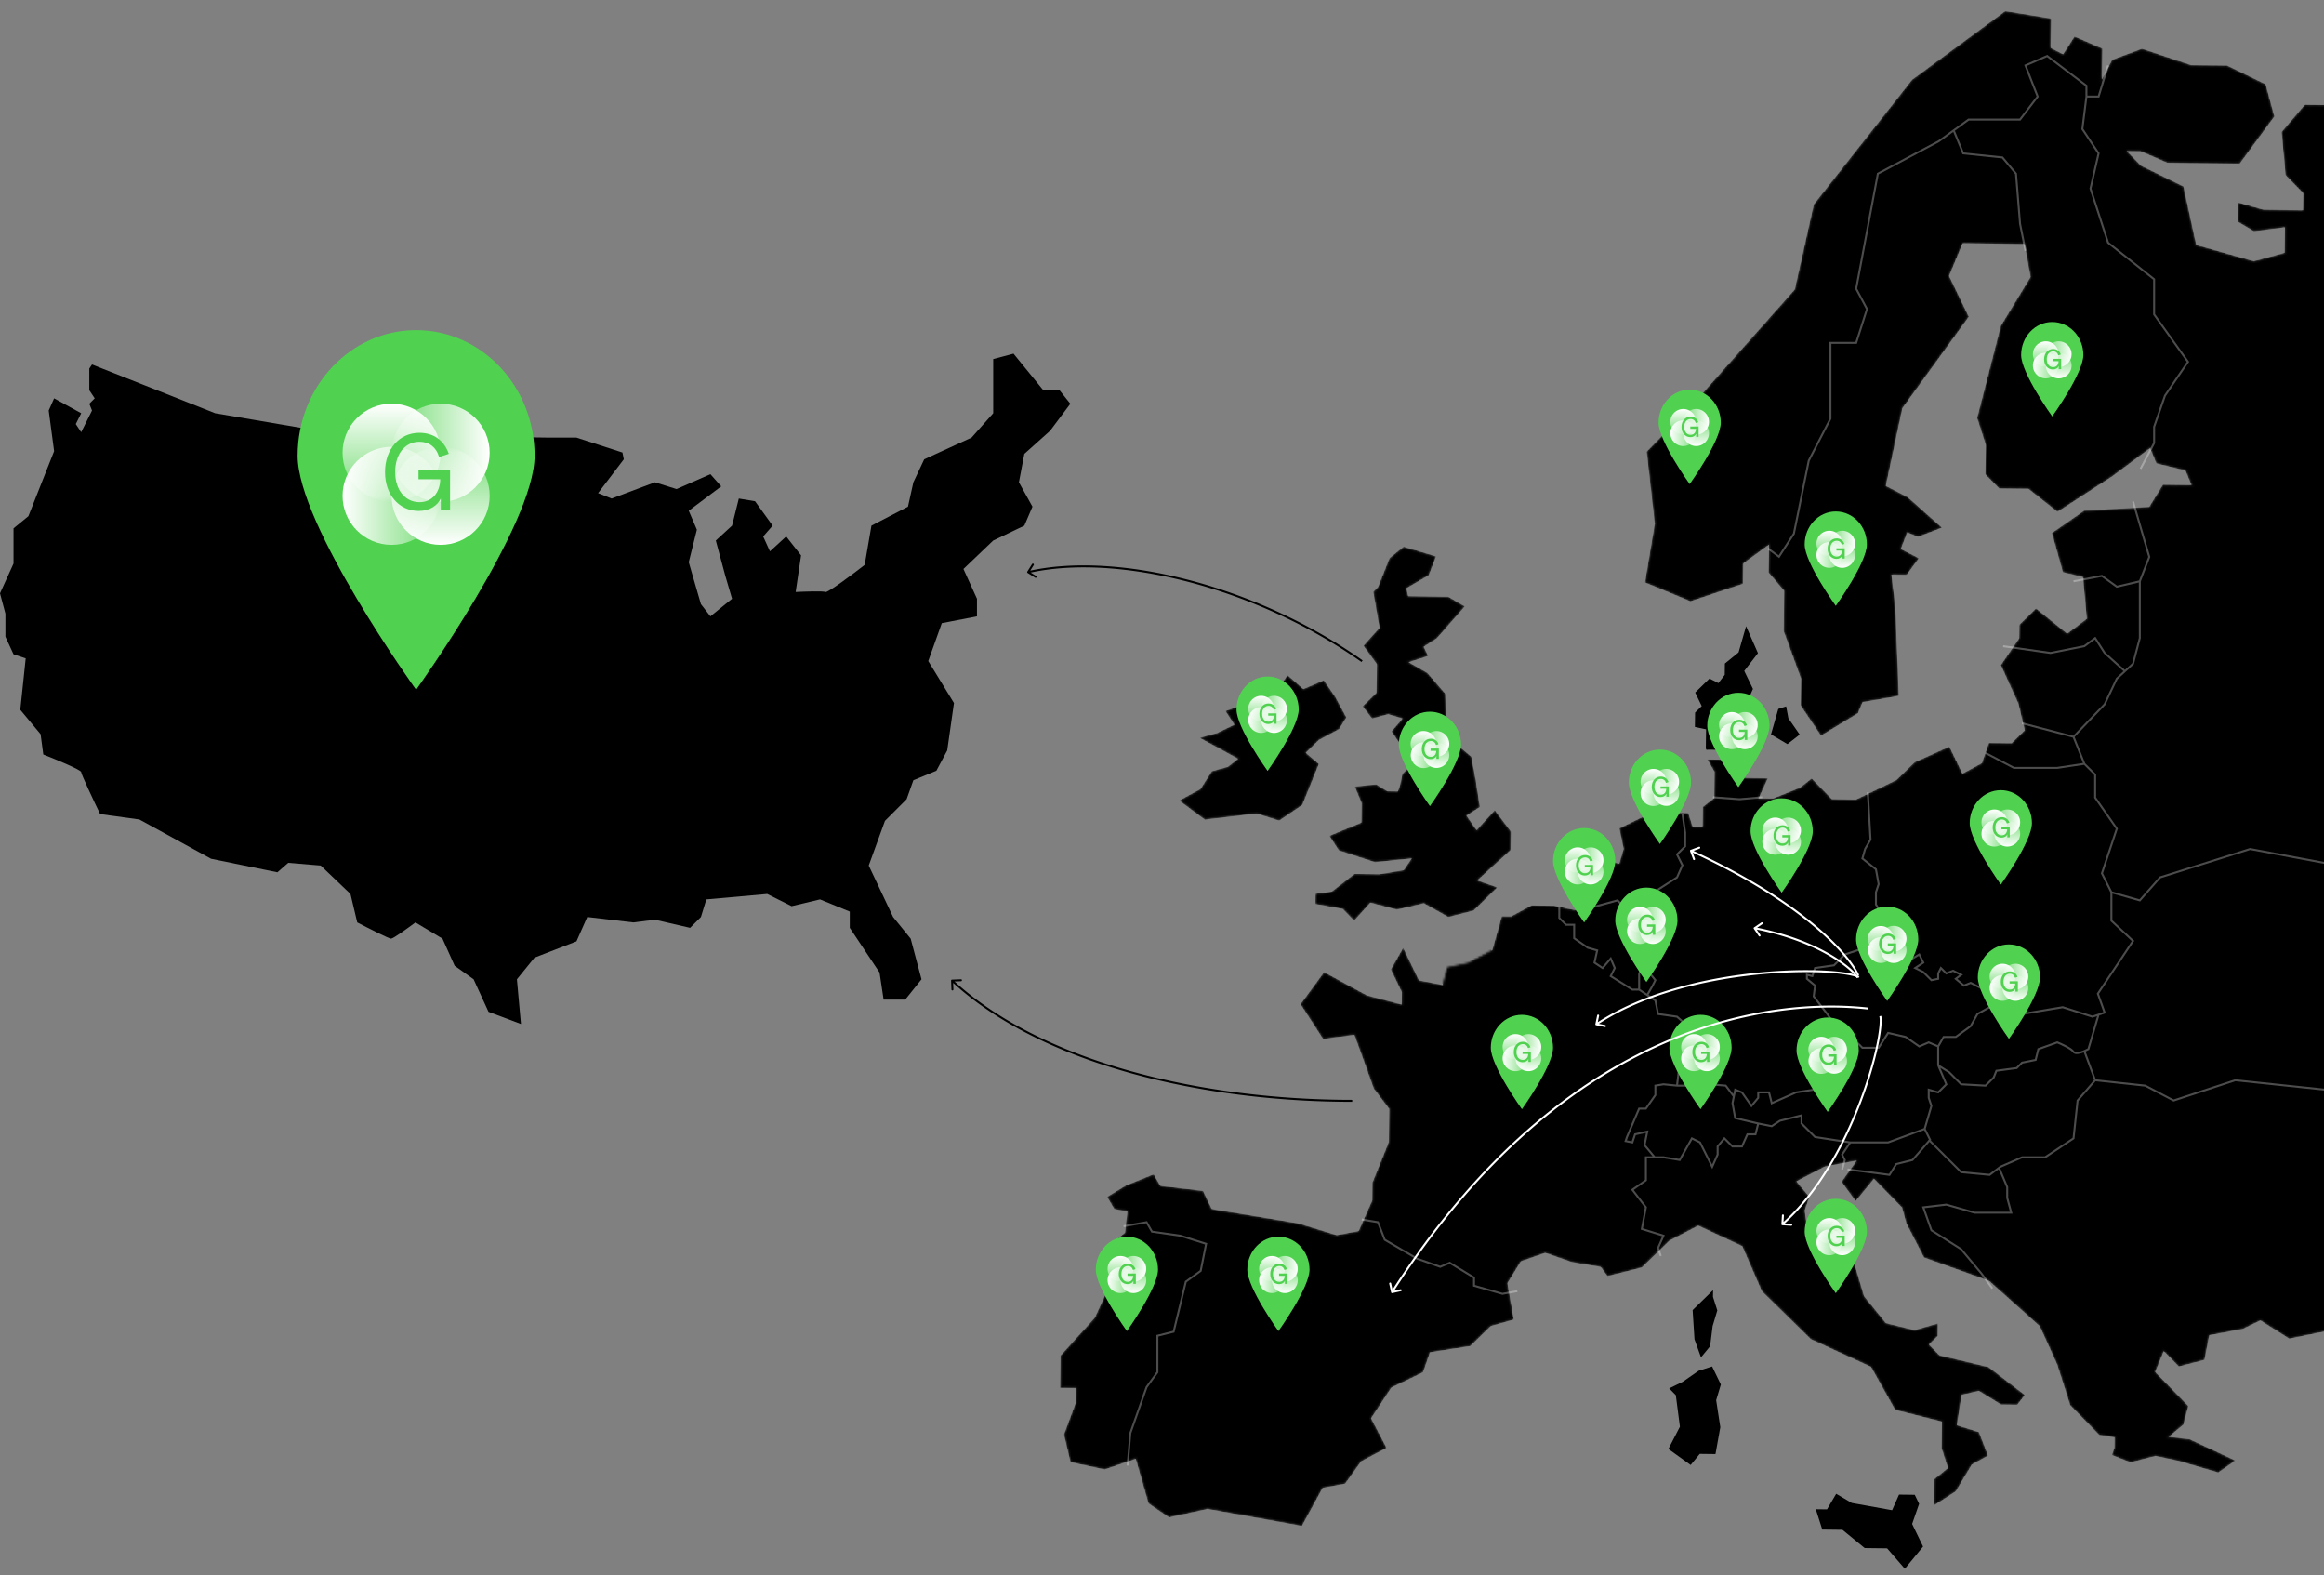 <svg xmlns="http://www.w3.org/2000/svg" fill="none" viewBox="0 0 1179 799">
  <rect x="0" y="0" width="1179" height="799" fill="#808080" stroke="none"/>
  <path fill="#000" d="M45.307 197.932v-10.99l1.373-2.06 62.469 24.727 64.529 10.99 105.03 1.374h13.729l23.34 7.555.687 3.434-13.043 17.172 6.865 2.748 21.967-8.243 10.983 3.435 17.162-7.556 5.492 6.182-16.475 12.363 4.119 9.617-4.119 16.484 6.178 21.293 4.805 6.182 10.984-8.929-3.433-11.677-4.805-17.858 8.238-7.556 3.432-13.737 8.238 1.373 8.924 12.364-4.805 5.495 3.432 7.556 8.238-7.556 7.551 9.616-2.746 18.546c4.577-.229 14.004-.55 15.102 0 1.099.549 13.73-8.93 19.908-13.738l3.433-19.919 18.534-9.616 2.746-12.364 5.492-11.677 24.026-10.989 10.984-12.364v-27.475l10.297-2.747 15.103 18.545h8.237l5.492 6.869-10.297 13.737-13.043 11.677-2.746 14.424 6.865 12.364-4.119 9.616-15.789 7.556-15.102 14.424 6.864 15.111v8.929l-17.848 3.435-6.865 19.232 13.043 21.293-3.432 24.04-5.492 10.303-11.67 4.808-3.432 9.617-10.984 10.989-8.237 22.667 12.356 26.101 8.924 10.99 5.492 20.606-8.238 10.303h-10.983l-2.06-13.737-15.102-22.667v-8.242l-15.102-6.182-14.416 3.434-12.357-6.182-30.891 2.748-2.746 8.929-5.492 5.495-17.848-4.121-10.984 1.374-23.34-2.748-5.492 12.364-21.28 8.242-8.924 10.99 2.059 22.667-16.475-6.182-7.552-16.485-9.61-6.869-6.178-13.737-13.73-8.242c-3.661 2.747-11.258 8.242-12.356 8.242-1.099 0-11.899-5.495-17.162-8.242l-3.433-14.425-15.102-14.424-16.475-1.374-5.492 4.808-33.637-6.868-36.383-19.919-19.908-2.748c-3.203-6.64-9.61-20.194-9.61-21.293 0-1.099-12.815-6.411-19.222-8.929l-1.373-10.303-10.297-12.364 2.746-26.101-6.178-2.06-4.12-8.93v-11.676L0 300.962l6.865-15.111v-17.858l7.55-6.182 13.044-32.97-2.746-20.606 2.746-6.182 13.73 7.556-2.746 5.495 2.745 4.121 5.492-10.99-1.373-3.434 2.746-2.748-2.746-4.121Z"/>
  <path fill="#50D250" d="M271.214 231.159c0 35.18-60.113 118.712-60.113 118.712s-60.113-83.532-60.113-118.712c0-35.18 26.914-63.699 60.113-63.699s60.113 28.519 60.113 63.699Z"/>
  <path fill="url(#a)" d="M223.536 229.644c0 13.737-11.136 24.874-24.874 24.874-13.737 0-24.874-11.137-24.874-24.874 0-13.738 11.137-24.875 24.874-24.875 13.738 0 24.874 11.137 24.874 24.875Z"/>
  <path fill="url(#b)" d="M223.535 254.523c-13.738 0-24.874-11.136-24.874-24.874s11.136-24.874 24.874-24.874 24.874 11.136 24.874 24.874-11.136 24.874-24.874 24.874Z"/>
  <path fill="url(#c)" d="M198.661 251.507c0-13.738 11.136-24.875 24.874-24.875s24.874 11.137 24.874 24.875c0 13.737-11.136 24.874-24.874 24.874s-24.874-11.137-24.874-24.874Z"/>
  <path fill="url(#d)" d="M198.662 226.632c13.738 0 24.874 11.137 24.874 24.875 0 13.737-11.136 24.874-24.874 24.874-13.737 0-24.874-11.137-24.874-24.874 0-13.738 11.137-24.875 24.874-24.875Z"/>
  <path fill="#50D250" d="M223.612 258.582h4.714v-19.979H212.31v4.499h11.034c-.107 6.856-4.285 11.624-10.498 11.624-7.339 0-12.374-6.267-12.374-15.32 0-9.106 5.035-15.319 12.32-15.319 5.035 0 8.57 2.839 9.963 7.713l4.928-1.607c-2.303-6.642-7.553-10.659-14.944-10.659-10.071 0-17.409 8.195-17.409 19.926 0 11.677 7.285 19.711 17.087 19.711 5.517 0 9.642-2.785 11.195-6.32v5.731Z"/>
  <path fill="#000" d="m869.028 657.818.043-3.416-5.766 5.621-4.612 4.496.949 14.817 3.3 9.154 4.627-5.636 1.27-10.233 2.379-7.942-2.19-6.861ZM873.016 702.285l-4.439-9.168-6.861 2.19-8.043 5.592-6.876 3.329 3.372 3.459 2.074 15.971-5.838 11.314 11.285 8.116 4.627-5.635 7.971.102 2.452-13.636-2.103-13.693 2.379-7.941ZM924.465 775.829l-3.285-10.292 5.693.073 4.656-7.913 7.913 4.656 20.453 3.678 3.517-7.927 7.971.102 2.219 4.584-3.546 10.204 5.548 11.46-9.255 11.27-8.979-10.364-11.387-.146-11.27-9.255-10.248-.13ZM865.743 379.892l9.109.116.044-3.416 3.474-4.511 2.422-11.358 4.599-3.358 3.518-7.927-4.439-9.167 6.948-9.023-5.533-12.598-3.576 12.482-6.905 5.606-.072 5.694-3.475 4.511-4.525-2.336-6.92 6.745 3.329 6.876-3.459 3.372-.088 6.832 5.679 1.212-.13 10.248ZM885.202 372.168l3.459-3.372 3.329 6.875-3.445 2.234-3.343-5.737ZM898.866 372.343l3.576-12.482 3.43-1.095 1.066 5.708 5.592 8.043-5.751 4.482-7.913-4.656Z"/>
  <path stroke="#000" stroke-width=".7" d="m865.743 379.892 9.109.116.044-3.416 3.474-4.511 2.422-11.358 4.599-3.358 3.518-7.927-4.439-9.167 6.948-9.023-5.533-12.598-3.576 12.482-6.905 5.606-.072 5.694-3.475 4.511-4.525-2.336-6.92 6.745 3.329 6.876-3.459 3.372-.088 6.832 5.679 1.212-.13 10.248ZM885.202 372.168l3.459-3.372 3.329 6.875-3.445 2.234-3.343-5.737ZM898.866 372.343l3.576-12.482 3.43-1.095 1.066 5.708 5.592 8.043-5.751 4.482-7.913-4.656Z"/>
  <mask id="e" width="652" height="769" x="537" y="5" maskUnits="userSpaceOnUse" style="mask-type:alpha">
    <path fill="#000" d="m1169.43 53.498 13.67.174 4.61 619.602-26.26 5.359-14.69-9.298-9.16 4.438-17.13 3.198-2.43 12.497-12.57 3.256-7.87-8.072-4.7 11.328 16.86 17.298-2.39 9.081-8.06 6.73 11.37 1.284 22.64 10.539-8.04 5.592-20.42-5.955-11.36-2.423-12.57 3.256-9.07-3.532 1.19-3.402.07-5.693-7.96-1.241-14.61-14.991-6.57-20.584-8.86-19.474-25.9-23.108-32.879-11.808-8.892-17.196-2.175-8-14.614-14.992-9.255 11.271-6.716-9.197 8.116-11.285-17.123 3.198-14.905 7.782 6.73 8.058-2.364 6.803 2.103 13.693 22.628 11.677 5.461 18.292 11.212 13.809 14.759 3.605 11.431-3.27-.073 5.693-4.613 4.497 5.621 5.766 24.978 6.013 18.04 13.897-3.47 4.511-7.97-.102-11.3-6.977-9.138 2.161-2.481 15.912 11.339 3.562 4.41 11.445-8.03 4.452-8.141 13.563-10.335 6.701.16-12.525 6.905-5.606-3.286-10.292.175-13.664-23.84-5.999-12.249-21.795-30.57-14.056-24.746-24.233-9.957-22.904-22.643-10.539-14.905 7.782-13.838 13.49-17.139 4.336-3.357-4.598-14.774-2.466-13.606-4.729-12.584 4.395-6.977 11.299 3.183 18.263-11.43 3.27-10.379 10.118-20.54 3.154-3.547 10.205-16.043 7.767-10.452 15.811 7.782 14.904-12.613 6.672-8.116 11.285-11.416 2.132-10.495 19.227-47.723-8.581-19.415 4.308-10.161-6.963-6.542-22.861-16.014 5.49-17.037-3.634-3.241-13.708 5.897-15.869.101-7.971-7.97-.101.203-15.942 17.328-19.139 9.371-20.38.232-18.219 5.752-4.482 1.284-11.373-6.818-1.226-3.343-5.737 9.182-5.577 13.737-5.519 3.343 5.737 21.606 2.554 4.438 9.167 29.548 4.933 14.774 2.466 19.285 5.941 11.416-2.132 7.035-15.854.116-9.11 8.233-20.394.218-17.081-7.84-10.349-9.899-27.46-15.971 2.074-11.169-17.225 11.59-15.796 21.49 11.662 18.161 4.788.087-6.832-5.548-11.46 5.824-10.175 7.767 16.043 12.497 2.437 2.394-9.08 10.277-2.147 12.612-6.672 4.773-17.022 4.555.058 10.321-5.562 11.386.145 11.358 2.423.087-6.832-3.343-5.737 5.781-6.76 3.59-13.62 6.876-3.329-.131 10.248 9.08 2.394 2.379-7.942-2.146-10.277 11.459-5.548 7.869 8.072.131-10.248 14.803.189 2.19 6.861 5.694.073.13-10.248 5.752-4.482.174-13.665-3.343-5.737 6.832.088 9.081 2.393 2.19 6.861 11.387.146-4.686 10.19 7.971.102 13.737-5.519 5.751-4.483 10.117 10.379 12.526.16 20.627-9.986 9.226-8.993 17.182-7.753 6.657 13.751 10.323-5.562 3.54-10.205 11.39.146 6.92-6.745-3.24-13.708-8.86-19.474 9.28-13.548.09-6.832 8.07-7.869 15.78 12.729 10.35-7.84-2-21.664-10.22-2.408-5.44-19.43 16.08-11.184 33.05-1.856 6.98-11.299 14.8.189-3.31-8.015-14.76-3.605-3.31-8.014-19.55 14.556-27.56 17.87-14.66-11.576-14.8-.189-6.75-6.919.19-14.803-4.38-13.722 11.98-46.541 15.13-24.862-3.2-17.124-31.884-.407-7.05 16.993 9.986 20.627-33.617 46.265-8.48 39.752 11.314 5.839 16.892 15.021-11.445 4.409-5.665-2.35-3.532 9.066 9.051 4.671-5.795 7.898-7.971-.102 2.06 17.109 1.71 44.438-18.262 3.183-2.35 5.665-18.364 11.154-10.06-14.934.175-13.664-8.804-24.028.261-20.497-7.854-9.211.189-14.803L884.03 285.6l-.131 10.248-26.306 8.775-22.657-9.4 4.932-29.547-4.089-36.496 23.078-23.622 51.997-58.557 9.662-43.154 49.777-63.14 47.137-34.704 22.73 3.707-.19 14.802 6.79 3.504 5.81-9.037 13.59 5.868-.1 7.97-.12 9.11 5.84-11.314 14.88-5.505 24.95 8.291 18.21.233 19.25 9.356 4.35 16-17.39 23.694-36.44-.465-13.59-5.868-7.97-.102 7.87 8.073 21.5 10.524 6.46 29.693 29.5 8.349 16-4.352.18-13.664-15.97 2.074-7.92-4.656.12-9.11 12.48 3.576 20.5.262.11-9.11-8.99-9.225-2-21.664 11.56-13.52Z"/>
    <path fill="#000" d="m709.439 401.814 1.182-3.402 1.211-5.679 4.613-4.496-2.205-5.723-7.825-11.488 5.781-6.76-7.942-2.379-8 2.176-4.482-5.752 6.919-6.745.189-14.803-6.716-9.196 8.088-9.008-3.184-18.262 2.306-2.249 5.883-14.73 6.905-5.606 15.883 4.758-3.532 9.066-11.474 6.687 1.08 4.569 7.971.102 12.525.16 7.913 4.656-13.868 15.767-6.89 4.468 2.219 4.583-6.861 2.191-3.43 1.095 10.175 5.824 8.979 10.364.862 21.65 12.395 10.408 2.132 11.416 2.103 13.693-6.89 4.467 5.591 8.044 9.241-10.132 7.84 10.35-.117 9.109-17.283 15.724 10.204 3.547-11.532 11.241-12.569 3.256-12.438-6.992-13.708 3.242-13.621-3.591-8.087 9.008-5.621-5.766-13.635-2.452.058-4.554 7.986-1.037 11.503-8.964 12.525.159 12.555-2.117 4.642-6.774-19.387 2.03-18.146-5.926-4.468-6.89 16.029-6.629.131-10.248-3.314-8.014 10.262-1.008 5.65 3.489 5.694.073ZM677.027 353.567l5.563 10.321-3.489 5.65-10.321 5.563-6.919 6.744 6.76 5.781-8.233 20.395-11.488 7.825-11.344-3.561-26.233 3.081-12.409-9.269 10.321-5.563 5.809-9.036 8-2.176 5.752-4.482-19.227-10.495 8-2.176 9.167-4.438-4.467-6.891 9.153-3.299 9.037 5.809 11.416-2.132-5.592-8.043 6.963-10.161 7.883 6.934 10.307-4.424 5.591 8.043Z"/>
    <path stroke="#000" stroke-width=".7" d="m1169.43 53.498 13.67.174 4.61 619.602-26.26 5.359-14.69-9.298-9.16 4.438-17.13 3.198-2.43 12.497-12.57 3.256-7.87-8.072-4.7 11.328 16.86 17.298-2.39 9.081-8.06 6.73 11.37 1.284 22.64 10.539-8.04 5.592-20.42-5.955-11.36-2.423-12.57 3.256-9.07-3.532 1.19-3.402.07-5.693-7.96-1.241-14.61-14.991-6.57-20.584-8.86-19.474-25.9-23.108-32.879-11.808-8.892-17.196-2.175-8-14.614-14.992-9.255 11.271-6.716-9.197 8.116-11.285-17.123 3.198-14.905 7.782 6.73 8.058-2.364 6.803 2.103 13.693 22.628 11.677 5.461 18.292 11.212 13.809 14.759 3.605 11.431-3.27-.073 5.693-4.613 4.497 5.621 5.766 24.978 6.013 18.04 13.897-3.47 4.511-7.97-.102-11.3-6.977-9.138 2.161-2.481 15.912 11.339 3.562 4.41 11.445-8.03 4.452-8.141 13.563-10.335 6.701.16-12.525 6.905-5.606-3.286-10.292.175-13.664-23.84-5.999-12.249-21.795-30.57-14.056-24.746-24.233-9.957-22.904-22.643-10.539-14.905 7.782-13.838 13.49-17.139 4.336-3.357-4.598-14.774-2.466-13.606-4.729-12.584 4.395-6.977 11.299 3.183 18.263-11.43 3.27-10.379 10.118-20.54 3.154-3.547 10.205-16.043 7.767-10.452 15.811 7.782 14.904-12.613 6.672-8.116 11.285-11.416 2.132-10.495 19.227-47.723-8.581-19.415 4.308-10.161-6.963-6.542-22.861-16.014 5.49-17.037-3.634-3.241-13.708 5.897-15.869.101-7.971-7.97-.101.203-15.942 17.328-19.139 9.371-20.38.232-18.219 5.752-4.482 1.284-11.373-6.818-1.226-3.343-5.737 9.182-5.577 13.737-5.519 3.343 5.737 21.606 2.554 4.438 9.167 29.548 4.933 14.774 2.466 19.285 5.941 11.416-2.132 7.035-15.854.116-9.11 8.233-20.394.218-17.081-7.84-10.349-9.899-27.46-15.971 2.074-11.169-17.225 11.59-15.796 21.49 11.662 18.161 4.788.087-6.832-5.548-11.46 5.824-10.175 7.767 16.043 12.497 2.437 2.394-9.08 10.277-2.147 12.612-6.672 4.773-17.022 4.555.058 10.321-5.562 11.386.145 11.358 2.423.087-6.832-3.343-5.737 5.781-6.76 3.59-13.62 6.876-3.329-.131 10.248 9.08 2.394 2.379-7.942-2.146-10.277 11.459-5.548 7.869 8.072.131-10.248 14.803.189 2.19 6.861 5.694.073.13-10.248 5.752-4.482.174-13.665-3.343-5.737 6.832.088 9.081 2.393 2.19 6.861 11.387.146-4.686 10.19 7.971.102 13.737-5.519 5.751-4.483 10.117 10.379 12.526.16 20.627-9.986 9.226-8.993 17.182-7.753 6.657 13.751 10.323-5.562 3.54-10.205 11.39.146 6.92-6.745-3.24-13.708-8.86-19.474 9.28-13.548.09-6.832 8.07-7.869 15.78 12.729 10.35-7.84-2-21.664-10.22-2.408-5.44-19.43 16.08-11.184 33.05-1.856 6.98-11.299 14.8.189-3.31-8.015-14.76-3.605-3.31-8.014-19.55 14.556-27.56 17.87-14.66-11.576-14.8-.189-6.75-6.919.19-14.803-4.38-13.722 11.98-46.541 15.13-24.862-3.2-17.124-31.884-.407-7.05 16.993 9.986 20.627-33.617 46.265-8.48 39.752 11.314 5.839 16.892 15.021-11.445 4.409-5.665-2.35-3.532 9.066 9.051 4.671-5.795 7.898-7.971-.102 2.06 17.109 1.71 44.438-18.262 3.183-2.35 5.665-18.364 11.154-10.06-14.934.175-13.664-8.804-24.028.261-20.497-7.854-9.211.189-14.803L884.03 285.6l-.131 10.248-26.306 8.775-22.657-9.4 4.932-29.547-4.089-36.496 23.078-23.622 51.997-58.557 9.662-43.154 49.777-63.14 47.137-34.704 22.73 3.707-.19 14.802 6.79 3.504 5.81-9.037 13.59 5.868-.1 7.97-.12 9.11 5.84-11.314 14.88-5.505 24.95 8.291 18.21.233 19.25 9.356 4.35 16-17.39 23.694-36.44-.465-13.59-5.868-7.97-.102 7.87 8.073 21.5 10.524 6.46 29.693 29.5 8.349 16-4.352.18-13.664-15.97 2.074-7.92-4.656.12-9.11 12.48 3.576 20.5.262.11-9.11-8.99-9.225-2-21.664 11.56-13.52Z"/>
    <path stroke="#000" stroke-width=".7" d="m709.439 401.814 1.182-3.402 1.211-5.679 4.613-4.496-2.205-5.723-7.825-11.488 5.781-6.76-7.942-2.379-8 2.176-4.482-5.752 6.919-6.745.189-14.803-6.716-9.196 8.088-9.008-3.184-18.262 2.306-2.249 5.883-14.73 6.905-5.606 15.883 4.758-3.532 9.066-11.474 6.687 1.08 4.569 7.971.102 12.525.16 7.913 4.656-13.868 15.767-6.89 4.468 2.219 4.583-6.861 2.191-3.43 1.095 10.175 5.824 8.979 10.364.862 21.65 12.395 10.408 2.132 11.416 2.103 13.693-6.89 4.467 5.591 8.044 9.241-10.132 7.84 10.35-.117 9.109-17.283 15.724 10.204 3.547-11.532 11.241-12.569 3.256-12.438-6.992-13.708 3.242-13.621-3.591-8.087 9.008-5.621-5.766-13.635-2.452.058-4.554 7.986-1.037 11.503-8.964 12.525.159 12.555-2.117 4.642-6.774-19.387 2.03-18.146-5.926-4.468-6.89 16.029-6.629.131-10.248-3.314-8.014 10.262-1.008 5.65 3.489 5.694.073ZM677.027 353.567l5.563 10.321-3.489 5.65-10.321 5.563-6.919 6.744 6.76 5.781-8.233 20.395-11.488 7.825-11.344-3.561-26.233 3.081-12.409-9.269 10.321-5.563 5.809-9.036 8-2.176 5.752-4.482-19.227-10.495 8-2.176 9.167-4.438-4.467-6.891 9.153-3.299 9.037 5.809 11.416-2.132-5.592-8.043 6.963-10.161 7.883 6.934 10.307-4.424 5.591 8.043Z"/>
  </mask>
  <g mask="url(#e)">
    <path fill="#000" d="m1169.43 53.498 13.67.174 4.61 619.602-26.26 5.36-14.69-9.299-9.16 4.439-17.13 3.197-2.43 12.497-12.57 3.256-7.87-8.072-4.7 11.328 16.86 17.298-2.39 9.081-8.06 6.73 11.37 1.284 22.64 10.539-8.04 5.592-20.42-5.955-11.36-2.423-12.57 3.256-9.07-3.532 1.19-3.402.07-5.693-7.96-1.241-14.61-14.991-6.57-20.584-8.86-19.474-25.9-23.108-32.879-11.808-8.892-17.196-2.175-8-14.614-14.992-9.255 11.271-6.716-9.197 8.116-11.285-17.123 3.198-14.905 7.782 6.73 8.058-2.364 6.803 2.103 13.693 22.628 11.677 5.461 18.292 11.212 13.809 14.759 3.605 11.431-3.27-.073 5.693-4.613 4.497 5.621 5.766 24.978 6.013 18.04 13.897-3.47 4.511-7.97-.102-11.3-6.977-9.138 2.161-2.481 15.912 11.339 3.562 4.41 11.445-8.03 4.453-8.141 13.562-10.335 6.701.16-12.525 6.905-5.606-3.286-10.292.175-13.664-23.84-5.999-12.249-21.795-30.57-14.056-24.746-24.232-9.957-22.905-22.643-10.539-14.905 7.782-13.838 13.49-17.139 4.337-3.357-4.599-14.774-2.466-13.606-4.729-12.584 4.395-6.977 11.299 3.183 18.263-11.43 3.27-10.379 10.118-20.54 3.154-3.547 10.205-16.043 7.767-10.452 15.811 7.782 14.904-12.613 6.672-8.116 11.285-11.416 2.133-10.495 19.226-47.723-8.581-19.415 4.308-10.161-6.963-6.542-22.861-16.014 5.49-17.037-3.634-3.241-13.708 5.897-15.869.101-7.971-7.97-.101.203-15.942 17.328-19.139 9.371-20.38.232-18.219 5.752-4.482 1.284-11.373-6.818-1.226-3.343-5.737 9.182-5.577 13.737-5.519 3.343 5.737 21.606 2.554 4.438 9.167 29.548 4.933 14.774 2.466 19.285 5.941 11.416-2.132 7.035-15.854.116-9.11 8.233-20.394.218-17.081-7.84-10.349-9.899-27.46-15.971 2.074-11.169-17.225 11.59-15.796 21.49 11.662 18.161 4.788.087-6.832-5.548-11.46 5.824-10.175 7.767 16.043 12.497 2.437 2.394-9.08 10.277-2.147 12.612-6.672 4.773-17.022 4.555.058 10.321-5.562 11.387.145 11.357 2.423.087-6.832-3.343-5.737 5.781-6.76 3.59-13.62 6.876-3.329-.131 10.248 9.08 2.394 2.38-7.942-2.147-10.277 11.459-5.548 7.869 8.072.131-10.248 14.803.189 2.19 6.861 5.694.073.13-10.248 5.752-4.482.174-13.665-3.343-5.737 6.832.088 9.081 2.393 2.19 6.861 11.386.146-4.685 10.19 7.971.102 13.737-5.519 5.751-4.482 10.117 10.378 12.526.16 20.627-9.986 9.226-8.993 17.182-7.753 6.657 13.751 10.323-5.562 3.55-10.205 11.38.146 6.92-6.745-3.24-13.708-8.86-19.474 9.28-13.548.09-6.832 8.07-7.869 15.78 12.729 10.35-7.84-2-21.664-10.22-2.408-5.44-19.43 16.08-11.184 33.05-1.856 6.98-11.299 14.8.189-3.31-8.015-14.76-3.605-3.31-8.014-19.55 14.556-27.56 17.87-14.66-11.576-14.8-.189-6.75-6.919.19-14.803-4.38-13.722 11.98-46.541 15.13-24.862-3.2-17.124-31.884-.407-7.05 16.993 9.986 20.627-33.617 46.265-8.48 39.752 11.314 5.839 16.892 15.021-11.445 4.409-5.665-2.35-3.532 9.066 9.051 4.671-5.795 7.898-7.97-.102 2.059 17.109 1.71 44.438-18.262 3.183-2.35 5.665-18.364 11.154-10.06-14.934.175-13.664-8.804-24.028.261-20.497-7.854-9.211.189-14.803L884.03 285.6l-.131 10.248-26.306 8.775-22.657-9.4 4.932-29.547-4.089-36.496 23.079-23.622 51.996-58.557 9.662-43.154 49.777-63.14 47.137-34.704 22.73 3.707-.19 14.802 6.79 3.504 5.81-9.037 13.59 5.868-.1 7.97-.12 9.11 5.84-11.314 14.88-5.505 24.95 8.291 18.21.233 19.25 9.356 4.35 16-17.39 23.694-36.44-.465-13.59-5.868-7.97-.102 7.87 8.073 21.5 10.524 6.46 29.693 29.5 8.349 16-4.352.18-13.664-15.97 2.074-7.92-4.656.12-9.11 12.48 3.576 20.5.262.11-9.11-8.99-9.225-2-21.664 11.56-13.52Z"/>
    <path fill="#000" d="m709.439 401.814 1.182-3.402 1.211-5.679 4.613-4.496-2.205-5.723-7.825-11.488 5.781-6.76-7.942-2.379-8 2.176-4.482-5.752 6.919-6.745.189-14.803-6.716-9.196 8.088-9.008-3.184-18.262 2.306-2.249 5.883-14.73 6.905-5.606 15.883 4.758-3.532 9.066-11.474 6.687 1.08 4.569 7.971.102 12.525.16 7.913 4.656-13.868 15.767-6.89 4.468 2.219 4.583-6.861 2.191-3.43 1.095 10.175 5.824 8.979 10.364.862 21.65 12.395 10.408 2.132 11.416 2.103 13.693-6.89 4.467 5.591 8.044 9.241-10.132 7.84 10.35-.117 9.109-17.283 15.724 10.204 3.547-11.532 11.241-12.569 3.256-12.438-6.992-13.708 3.242-13.621-3.591-8.087 9.008-5.621-5.766-13.635-2.452.058-4.554 7.986-1.037 11.503-8.964 12.525.159 12.555-2.117 4.642-6.774-19.387 2.03-18.146-5.926-4.468-6.89 16.029-6.629.131-10.248-3.314-8.014 10.262-1.008 5.65 3.489 5.694.073ZM677.027 353.567l5.563 10.321-3.489 5.65-10.321 5.563-6.919 6.744 6.76 5.781-8.233 20.395-11.488 7.825-11.344-3.561-26.233 3.081-12.409-9.269 10.321-5.563 5.809-9.036 8-2.176 5.752-4.482-19.227-10.495 8-2.176 9.167-4.438-4.467-6.89 9.153-3.3 9.037 5.809 11.416-2.132-5.592-8.043 6.963-10.161 7.883 6.934 10.307-4.424 5.591 8.043Z"/>
    <path stroke="#000" stroke-width=".7" d="m1169.43 53.498 13.67.174 4.61 619.602-26.26 5.36-14.69-9.299-9.16 4.439-17.13 3.197-2.43 12.497-12.57 3.256-7.87-8.072-4.7 11.328 16.86 17.298-2.39 9.081-8.06 6.73 11.37 1.284 22.64 10.539-8.04 5.592-20.42-5.955-11.36-2.423-12.57 3.256-9.07-3.532 1.19-3.402.07-5.693-7.96-1.241-14.61-14.991-6.57-20.584-8.86-19.474-25.9-23.108-32.879-11.808-8.892-17.196-2.175-8-14.614-14.992-9.255 11.271-6.716-9.197 8.116-11.285-17.123 3.198-14.905 7.782 6.73 8.058-2.364 6.803 2.103 13.693 22.628 11.677 5.461 18.292 11.212 13.809 14.759 3.605 11.431-3.27-.073 5.693-4.613 4.497 5.621 5.766 24.978 6.013 18.04 13.897-3.47 4.511-7.97-.102-11.3-6.977-9.138 2.161-2.481 15.912 11.339 3.562 4.41 11.445-8.03 4.453-8.141 13.562-10.335 6.701.16-12.525 6.905-5.606-3.286-10.292.175-13.664-23.84-5.999-12.249-21.795-30.57-14.056-24.746-24.232-9.957-22.905-22.643-10.539-14.905 7.782-13.838 13.49-17.139 4.337-3.357-4.599-14.774-2.466-13.606-4.729-12.584 4.395-6.977 11.299 3.183 18.263-11.43 3.27-10.379 10.118-20.54 3.154-3.547 10.205-16.043 7.767-10.452 15.811 7.782 14.904-12.613 6.672-8.116 11.285-11.416 2.133-10.495 19.226-47.723-8.581-19.415 4.308-10.161-6.963-6.542-22.861-16.014 5.49-17.037-3.634-3.241-13.708 5.897-15.869.101-7.971-7.97-.101.203-15.942 17.328-19.139 9.371-20.38.232-18.219 5.752-4.482 1.284-11.373-6.818-1.226-3.343-5.737 9.182-5.577 13.737-5.519 3.343 5.737 21.606 2.554 4.438 9.167 29.548 4.933 14.774 2.466 19.285 5.941 11.416-2.132 7.035-15.854.116-9.11 8.233-20.394.218-17.081-7.84-10.349-9.899-27.46-15.971 2.074-11.169-17.225 11.59-15.796 21.49 11.662 18.161 4.788.087-6.832-5.548-11.46 5.824-10.175 7.767 16.043 12.497 2.437 2.394-9.08 10.277-2.147 12.612-6.672 4.773-17.022 4.555.058 10.321-5.562 11.387.145 11.357 2.423.087-6.832-3.343-5.737 5.781-6.76 3.59-13.62 6.876-3.329-.131 10.248 9.08 2.394 2.38-7.942-2.147-10.277 11.459-5.548 7.869 8.072.131-10.248 14.803.189 2.19 6.861 5.694.073.13-10.248 5.752-4.482.174-13.665-3.343-5.737 6.832.088 9.081 2.393 2.19 6.861 11.386.146-4.685 10.19 7.971.102 13.737-5.519 5.751-4.482 10.117 10.378 12.526.16 20.627-9.986 9.226-8.993 17.182-7.753 6.657 13.751 10.323-5.562 3.55-10.205 11.38.146 6.92-6.745-3.24-13.708-8.86-19.474 9.28-13.548.09-6.832 8.07-7.869 15.78 12.729 10.35-7.84-2-21.664-10.22-2.408-5.44-19.43 16.08-11.184 33.05-1.856 6.98-11.299 14.8.189-3.31-8.015-14.76-3.605-3.31-8.014-19.55 14.556-27.56 17.87-14.66-11.576-14.8-.189-6.75-6.919.19-14.803-4.38-13.722 11.98-46.541 15.13-24.862-3.2-17.124-31.884-.407-7.05 16.993 9.986 20.627-33.617 46.265-8.48 39.752 11.314 5.839 16.892 15.021-11.445 4.409-5.665-2.35-3.532 9.066 9.051 4.671-5.795 7.898-7.97-.102 2.059 17.109 1.71 44.438-18.262 3.183-2.35 5.665-18.364 11.154-10.06-14.934.175-13.664-8.804-24.028.261-20.497-7.854-9.211.189-14.803L884.03 285.6l-.131 10.248-26.306 8.775-22.657-9.4 4.932-29.547-4.089-36.496 23.079-23.622 51.996-58.557 9.662-43.154 49.777-63.14 47.137-34.704 22.73 3.707-.19 14.802 6.79 3.504 5.81-9.037 13.59 5.868-.1 7.97-.12 9.11 5.84-11.314 14.88-5.505 24.95 8.291 18.21.233 19.25 9.356 4.35 16-17.39 23.694-36.44-.465-13.59-5.868-7.97-.102 7.87 8.073 21.5 10.524 6.46 29.693 29.5 8.349 16-4.352.18-13.664-15.97 2.074-7.92-4.656.12-9.11 12.48 3.576 20.5.262.11-9.11-8.99-9.225-2-21.664 11.56-13.52Z"/>
    <path stroke="#000" stroke-width=".7" d="m709.439 401.814 1.182-3.402 1.211-5.679 4.613-4.496-2.205-5.723-7.825-11.488 5.781-6.76-7.942-2.379-8 2.176-4.482-5.752 6.919-6.745.189-14.803-6.716-9.196 8.088-9.008-3.184-18.262 2.306-2.249 5.883-14.73 6.905-5.606 15.883 4.758-3.532 9.066-11.474 6.687 1.08 4.569 7.971.102 12.525.16 7.913 4.656-13.868 15.767-6.89 4.468 2.219 4.583-6.861 2.191-3.43 1.095 10.175 5.824 8.979 10.364.862 21.65 12.395 10.408 2.132 11.416 2.103 13.693-6.89 4.467 5.591 8.044 9.241-10.132 7.84 10.35-.117 9.109-17.283 15.724 10.204 3.547-11.532 11.241-12.569 3.256-12.438-6.992-13.708 3.242-13.621-3.591-8.087 9.008-5.621-5.766-13.635-2.452.058-4.554 7.986-1.037 11.503-8.964 12.525.159 12.555-2.117 4.642-6.774-19.387 2.03-18.146-5.926-4.468-6.89 16.029-6.629.131-10.248-3.314-8.014 10.262-1.008 5.65 3.489 5.694.073ZM677.027 353.567l5.563 10.321-3.489 5.65-10.321 5.563-6.919 6.744 6.76 5.781-8.233 20.395-11.488 7.825-11.344-3.561-26.233 3.081-12.409-9.269 10.321-5.563 5.809-9.036 8-2.176 5.752-4.482-19.227-10.495 8-2.176 9.167-4.438-4.467-6.89 9.153-3.3 9.037 5.809 11.416-2.132-5.592-8.043 6.963-10.161 7.883 6.934 10.307-4.424 5.591 8.043Z"/>
    <path fill="#000" d="m742.174 509.474-18.818-19.287 15.525-2.823 16.465-10.349 8.938 37.634-5.175 2.352-16.935-7.527ZM930.346 580.039l-17.406-6.586 5.646-7.527h43.279l-9.409 19.288-5.174 2.352-16.936-7.527Z"/>
  </g>
  <path stroke="#fff" stroke-opacity=".3" d="m690.823 618.565 8.238 1.372 3.432 8.915 16.476 9.602 11.67 4.115 4.806-2.057 12.357 7.544v4.115l14.416 4.115 7.552-1.372m72.768-17.832-1.373-4.115 2.746-6.172-10.984-3.429 2.059-10.974-6.865-8.915 6.865-4.801v-11.66h4.463m52.516-17.145-1.373 5.486h-4.119l-2.746 6.173h-4.805l-4.119-4.115-3.433 4.115v4.115l-2.745 6.172-6.179-12.345-4.119-2.057-6.178 10.973-8.238-1.372h-4.462m52.516-17.145-11.67-2.744-1.373-7.544.686-3.429m12.357 13.717 6.865 1.371 4.119-2.743 10.984-2.743v4.115l6.865 6.858 17.849 2.743m3.432-50.751-2.059 3.429-4.119 1.371-1.373 4.115-7.552 1.372-2.746 3.429 2.746 7.544 3.433 5.487-2.746 2.743-7.551-5.486-8.925 1.371-12.357 5.487-1.373-5.487h-5.492v2.744l-3.432 4.115-4.806-6.859-3.432-1.371-.687 3.429m62.471-27.433 2.746 2.743h8.238l4.806-7.544 8.924 2.057 6.865 4.801 4.805-2.057 4.806 2.057m-41.19-2.057-8.924-5.487-6.179-8.916-6.864-8.916.686-5.487-4.119-3.429v-2.057l2.746.686 1.373-4.115 9.611-1.372 5.492-5.487 10.297-3.429-1.373-3.429 4.119-.686 1.373 4.115h5.492v-3.429l1.716-.686m25.744 54.181v9.602m0-9.602 2.746-4.801h6.178l7.552-5.486 3.435-6.173 6.18-3.429 2.06-3.429m-28.151 32.92 4.119 9.601-4.119 4.115-4.806-1.371v4.115l1.373 4.115-3.432 11.659m6.865-32.234 5.492 3.429 6.178 6.172 12.361.686 4.12-4.115 1.37-3.429 10.3-1.372 2.74-2.743 6.87-1.372 1.37-5.486 9.61-3.429c2.29.914 7.14 3.154 8.24 4.8.8 1.204 3.36.526 5.49-.373m-81.006 39.466-18.535 6.858h-19.222m37.757-6.858 2.746 5.487-8.924 10.287-8.238 2.058-3.433 5.486-10.297-1.371-10.984-1.372m1.373-13.717-4.119 6.173 1.373 2.743-1.373 4.801m43.935-15.088 8.925 8.915 7.551 7.545 14.421 1.371 4.78-3.586m0 0 .71-.529 10.98-4.801h11.67l14.42-9.601 2.06-19.204 8.92-10.287m-48.76 44.422 4.14 9.759v5.486l2.06 7.545h-18.54l-14.412-4.115-11.671 1.371 4.119 11.66 15.103 9.601 10.301 12.345 5.49 7.544m.69-146.082-4.12-2.744-2.06-3.429-5.495-2.743-3.433 1.371-4.119-3.429 2.746-2.057-4.119-2.058-3.432 1.372-2.746-2.743-1.373 2.743v2.743l-3.433.686-4.119-4.115-4.118-2.057 4.118-2.744-2.059-4.115-3.432 2.058-8.238-5.487-2.746-4.801-1.717.686m53.895 30.863 14.41 6.858 20.6-3.429 15.1 4.801 3.09-1.029m-107.095-38.064-1.716-10.973-4.119-6.859v-6.172l1.373-4.115-1.373-7.544-6.865-5.487 1.373-4.801 2.746-4.801-1.373-24.004m59.729-19.889 14.41 7.544h21.97l13.73-2.057m0 0 5.49 5.486v11.659l10.99 15.775-7.56 22.632 4.81 9.602m-13.73-65.154-5.49-13.717m19.22 78.871v14.402l10.98 10.288-17.84 26.747 3.43 9.602-3.09 1.029m6.52-62.068 14.42 4.115 10.29-11.659 45.65-14.403 44 8.23m-120.88 75.785-5.15 17.489c-.55.307-1.28.668-2.06.998m-177.802 23.006-4.119-5.487-8.237-.686-3.433-2.057-3.432 2.743h-9.611m0 0-6.865-.686-4.119.686v4.801l-4.806 6.858h-3.432l-2.06 4.801-4.119 9.602-.686 2.057 3.432.686 1.373-4.115 6.179-1.371-1.373 6.858 5.149 6.172m11.327-36.349 1.373-11.659v-10.287l4.119-8.23-5.492-4.801-9.611-1.372-1.373-6.858-4.119-2.744m-44.622-44.579v5.487l3.432 3.429h4.119v6.858l6.865 4.801 4.806 1.372-1.373 6.172 4.119 2.744 4.119-4.801 2.059 4.801-2.059 4.115 10.983 6.858h3.433m0 0v-8.23l2.746-4.115m-2.746 12.345 4.119 2.743m-1.373-15.088 4.119-1.372 1.373-6.172-2.746-5.487m-2.746 13.031 2.746 4.115 2.746 3.429-1.373 2.743-2.746 4.801m1.373-28.119-4.119-.686v-5.486l1.373-4.801-9.611-4.801-4.119-4.115-7.551 2.057-7.552 2.058-5.492-4.115m37.071 19.889v-7.544l1.373-6.858v-6.859l2.746-4.115 9.611-6.172 2.746-6.173-2.746-5.486 4.119-4.115v-6.859l-1.373-9.602M570 621.994l11.67-2.057 2.746 4.8 14.417 2.058 13.043 4.115-2.746 13.717-7.551 5.486-6.179 25.376-8.238 2.058v18.517l-5.492 7.544-8.238 23.319-1.373 16.46M1062.9 547.924l-5.49-14.776m5.49 14.776 25.4 2.743 14.42 7.544 31.28-10.287 45.5 4.801m-127.58-179.003-26.09-6.858m26.09 6.858 15.79-16.46 6.18-13.031 4.11-3.772m7.56-45.608v28.805l-3.44 13.031-4.12 3.772m7.56-45.608 4.8-12.345-8.24-28.119m3.44 40.464-11.67 2.743-7.56-5.486-14.41 2.743m26.08 45.608-10.29-9.259-4.81-7.544-5.49 4.115-17.16 3.429-24.03-3.429"/>
  <path fill="#50D250" d="M973.184 476.553c0 9.236-15.784 31.169-15.784 31.169s-15.783-21.933-15.783-31.169c0-9.237 7.067-16.725 15.783-16.725 8.717 0 15.784 7.488 15.784 16.725Z"/>
  <path fill="url(#f)" d="M960.666 476.155a6.532 6.532 0 1 1-13.063-.001 6.532 6.532 0 0 1 13.063.001Z"/>
  <path fill="url(#g)" d="M960.664 482.688a6.531 6.531 0 1 1 0-13.062 6.531 6.531 0 0 1 0 13.062Z"/>
  <path fill="url(#h)" d="M954.133 481.894a6.531 6.531 0 1 1 13.062 0 6.531 6.531 0 0 1-13.062 0Z"/>
  <path fill="url(#i)" d="M954.135 475.363a6.532 6.532 0 1 1-.001 13.063 6.532 6.532 0 0 1 .001-13.063Z"/>
  <path fill="#50D250" d="M960.686 483.753h1.237v-5.246h-4.205v1.181h2.897c-.028 1.801-1.125 3.052-2.756 3.052-1.927 0-3.249-1.645-3.249-4.022 0-2.391 1.322-4.022 3.235-4.022 1.322 0 2.25.745 2.616 2.025l1.293-.422c-.604-1.744-1.983-2.799-3.923-2.799-2.644 0-4.571 2.152-4.571 5.232 0 3.066 1.912 5.176 4.486 5.176 1.449 0 2.532-.732 2.94-1.66v1.505ZM1034.95 495.769c0 9.237-15.78 31.169-15.78 31.169s-15.79-21.932-15.79-31.169c0-9.237 7.07-16.725 15.79-16.725 8.71 0 15.78 7.488 15.78 16.725Z"/>
  <path fill="url(#j)" d="M1022.43 495.372a6.528 6.528 0 0 1-6.53 6.531c-3.6 0-6.53-2.924-6.53-6.531a6.535 6.535 0 0 1 6.53-6.531c3.61 0 6.53 2.924 6.53 6.531Z"/>
  <path fill="url(#k)" d="M1022.43 501.903c-3.6 0-6.53-2.924-6.53-6.531a6.535 6.535 0 0 1 6.53-6.531c3.61 0 6.53 2.924 6.53 6.531a6.528 6.528 0 0 1-6.53 6.531Z"/>
  <path fill="url(#l)" d="M1015.9 501.111a6.535 6.535 0 0 1 6.53-6.531c3.61 0 6.53 2.924 6.53 6.531a6.528 6.528 0 0 1-6.53 6.531c-3.6 0-6.53-2.924-6.53-6.531Z"/>
  <path fill="url(#m)" d="M1015.9 494.58c3.61 0 6.53 2.924 6.53 6.531a6.528 6.528 0 0 1-6.53 6.531c-3.6 0-6.53-2.924-6.53-6.531a6.535 6.535 0 0 1 6.53-6.531Z"/>
  <path fill="#50D250" d="M1022.45 502.97h1.24v-5.246h-4.2v1.181h2.89c-.02 1.801-1.12 3.052-2.75 3.052-1.93 0-3.25-1.645-3.25-4.022 0-2.391 1.32-4.022 3.23-4.022 1.33 0 2.25.745 2.62 2.025l1.29-.422c-.6-1.744-1.98-2.799-3.92-2.799-2.64 0-4.57 2.152-4.57 5.232 0 3.066 1.91 5.176 4.48 5.176 1.45 0 2.54-.732 2.94-1.66v1.505ZM942.986 532.83c0 9.237-15.783 31.169-15.783 31.169s-15.783-21.932-15.783-31.169c0-9.237 7.066-16.725 15.783-16.725 8.717 0 15.783 7.488 15.783 16.725Z"/>
  <path fill="url(#n)" d="M930.468 532.433a6.531 6.531 0 1 1-13.062 0 6.531 6.531 0 0 1 13.062 0Z"/>
  <path fill="url(#o)" d="M930.469 538.964a6.531 6.531 0 1 1 0-13.062 6.531 6.531 0 0 1 0 13.062Z"/>
  <path fill="url(#p)" d="M923.938 538.172a6.532 6.532 0 1 1 13.063.001 6.532 6.532 0 0 1-13.063-.001Z"/>
  <path fill="url(#q)" d="M923.937 531.641a6.532 6.532 0 1 1-.001 13.063 6.532 6.532 0 0 1 .001-13.063Z"/>
  <path fill="#50D250" d="M930.489 540.031h1.238v-5.246h-4.205v1.181h2.897c-.028 1.801-1.125 3.052-2.757 3.052-1.926 0-3.248-1.645-3.248-4.022 0-2.391 1.322-4.022 3.234-4.022 1.322 0 2.251.745 2.616 2.025l1.294-.422c-.605-1.744-1.983-2.799-3.924-2.799-2.644 0-4.571 2.152-4.571 5.232 0 3.066 1.913 5.176 4.487 5.176 1.448 0 2.531-.732 2.939-1.66v1.505ZM878.473 531.457c0 9.237-15.784 31.169-15.784 31.169s-15.783-21.932-15.783-31.169c0-9.237 7.067-16.725 15.783-16.725 8.717 0 15.784 7.488 15.784 16.725Z"/>
  <path fill="url(#r)" d="M865.955 531.06a6.531 6.531 0 1 1-13.062 0 6.531 6.531 0 0 1 13.062 0Z"/>
  <path fill="url(#s)" d="M865.955 537.592a6.531 6.531 0 1 1 0-13.062 6.531 6.531 0 0 1 0 13.062Z"/>
  <path fill="url(#t)" d="M859.424 536.8a6.531 6.531 0 1 1 13.062 0 6.531 6.531 0 0 1-13.062 0Z"/>
  <path fill="url(#u)" d="M859.424 530.269a6.531 6.531 0 1 1 0 13.062 6.531 6.531 0 0 1 0-13.062Z"/>
  <path fill="#50D250" d="M865.976 538.658h1.237v-5.246h-4.205v1.182h2.897c-.028 1.8-1.125 3.052-2.756 3.052-1.927 0-3.249-1.646-3.249-4.023 0-2.39 1.322-4.022 3.235-4.022 1.322 0 2.25.745 2.616 2.025l1.293-.422c-.604-1.744-1.983-2.798-3.923-2.798-2.644 0-4.571 2.151-4.571 5.231 0 3.066 1.913 5.176 4.486 5.176 1.449 0 2.532-.731 2.94-1.66v1.505ZM851.021 466.944c0 9.237-15.784 31.169-15.784 31.169s-15.783-21.932-15.783-31.169c0-9.237 7.067-16.725 15.783-16.725 8.717 0 15.784 7.488 15.784 16.725Z"/>
  <path fill="url(#v)" d="M838.502 466.547a6.531 6.531 0 1 1-13.062 0 6.531 6.531 0 0 1 13.062 0Z"/>
  <path fill="url(#w)" d="M838.503 473.079a6.531 6.531 0 1 1 0-13.062 6.531 6.531 0 0 1 0 13.062Z"/>
  <path fill="url(#x)" d="M831.972 472.287a6.531 6.531 0 1 1 13.062 0 6.531 6.531 0 0 1-13.062 0Z"/>
  <path fill="url(#y)" d="M831.971 465.756a6.531 6.531 0 1 1 0 13.062 6.531 6.531 0 0 1 0-13.062Z"/>
  <path fill="#50D250" d="M838.523 474.145h1.238v-5.246h-4.205v1.182h2.897c-.028 1.8-1.125 3.052-2.756 3.052-1.927 0-3.249-1.646-3.249-4.023 0-2.391 1.322-4.022 3.235-4.022 1.322 0 2.25.745 2.615 2.025l1.294-.422c-.604-1.744-1.983-2.798-3.924-2.798-2.644 0-4.57 2.151-4.57 5.231 0 3.066 1.912 5.176 4.486 5.176 1.449 0 2.532-.731 2.939-1.66v1.505ZM919.651 421.648c0 9.237-15.783 31.169-15.783 31.169s-15.783-21.932-15.783-31.169c0-9.237 7.066-16.725 15.783-16.725 8.717 0 15.783 7.488 15.783 16.725Z"/>
  <path fill="url(#z)" d="M907.133 421.25a6.531 6.531 0 1 1-13.062 0 6.531 6.531 0 0 1 13.062 0Z"/>
  <path fill="url(#A)" d="M907.134 427.782a6.531 6.531 0 1 1 0-13.062 6.531 6.531 0 0 1 0 13.062Z"/>
  <path fill="url(#B)" d="M900.603 426.99a6.531 6.531 0 1 1 13.062 0 6.531 6.531 0 0 1-13.062 0Z"/>
  <path fill="url(#C)" d="M900.602 420.459a6.531 6.531 0 1 1 0 13.062 6.531 6.531 0 0 1 0-13.062Z"/>
  <path fill="#50D250" d="M907.154 428.849h1.238v-5.246h-4.205v1.181h2.897c-.028 1.8-1.125 3.052-2.757 3.052-1.926 0-3.248-1.645-3.248-4.022 0-2.391 1.322-4.023 3.234-4.023 1.322 0 2.251.746 2.616 2.026l1.294-.422c-.605-1.744-1.983-2.799-3.924-2.799-2.644 0-4.57 2.152-4.57 5.232 0 3.066 1.912 5.175 4.486 5.175 1.449 0 2.531-.731 2.939-1.659v1.505ZM872.983 214.382c0 9.237-15.784 31.169-15.784 31.169s-15.783-21.932-15.783-31.169c0-9.237 7.066-16.725 15.783-16.725 8.717 0 15.784 7.488 15.784 16.725Z"/>
  <path fill="url(#D)" d="M860.464 213.985a6.531 6.531 0 1 1-13.062 0 6.531 6.531 0 0 1 13.062 0Z"/>
  <path fill="url(#E)" d="M860.465 220.517a6.531 6.531 0 1 1 0-13.062 6.531 6.531 0 0 1 0 13.062Z"/>
  <path fill="url(#F)" d="M853.934 219.725a6.531 6.531 0 1 1 13.062 0 6.531 6.531 0 0 1-13.062 0Z"/>
  <path fill="url(#G)" d="M853.933 213.194a6.531 6.531 0 1 1 0 13.062 6.531 6.531 0 0 1 0-13.062Z"/>
  <path fill="#50D250" d="M860.485 221.583h1.238v-5.246h-4.205v1.182h2.897c-.028 1.8-1.125 3.051-2.757 3.051-1.926 0-3.248-1.645-3.248-4.022 0-2.391 1.322-4.022 3.234-4.022 1.322 0 2.251.745 2.616 2.025l1.294-.422c-.605-1.744-1.983-2.799-3.924-2.799-2.644 0-4.57 2.152-4.57 5.232 0 3.066 1.912 5.176 4.486 5.176 1.449 0 2.531-.732 2.939-1.66v1.505ZM947.104 276.15c0 9.237-15.784 31.169-15.784 31.169s-15.783-21.932-15.783-31.169c0-9.237 7.067-16.725 15.783-16.725 8.717 0 15.784 7.488 15.784 16.725Z"/>
  <path fill="url(#H)" d="M934.585 275.752a6.531 6.531 0 1 1-13.062 0 6.531 6.531 0 0 1 13.062 0Z"/>
  <path fill="url(#I)" d="M934.586 282.284a6.531 6.531 0 1 1 0-13.062 6.531 6.531 0 0 1 0 13.062Z"/>
  <path fill="url(#J)" d="M928.055 281.492a6.531 6.531 0 1 1 13.062 0 6.531 6.531 0 0 1-13.062 0Z"/>
  <path fill="url(#K)" d="M928.054 274.961a6.531 6.531 0 1 1 0 13.062 6.531 6.531 0 0 1 0-13.062Z"/>
  <path fill="#50D250" d="M934.606 283.351h1.238v-5.246h-4.205v1.181h2.897c-.028 1.8-1.125 3.052-2.756 3.052-1.927 0-3.249-1.645-3.249-4.022 0-2.391 1.322-4.022 3.235-4.022 1.322 0 2.25.745 2.615 2.025l1.294-.422c-.604-1.744-1.983-2.799-3.924-2.799-2.644 0-4.57 2.152-4.57 5.232 0 3.066 1.912 5.175 4.486 5.175 1.449 0 2.532-.731 2.939-1.659v1.505ZM1056.91 180.067c0 9.237-15.78 31.169-15.78 31.169s-15.78-21.932-15.78-31.169c0-9.237 7.06-16.725 15.78-16.725 8.72 0 15.78 7.488 15.78 16.725Z"/>
  <path fill="url(#L)" d="M1044.4 179.669c0 3.607-2.93 6.531-6.54 6.531-3.6 0-6.53-2.924-6.53-6.531a6.535 6.535 0 0 1 13.07 0Z"/>
  <path fill="url(#M)" d="M1044.4 186.201c-3.61 0-6.54-2.924-6.54-6.531 0-3.607 2.93-6.531 6.54-6.531 3.6 0 6.53 2.924 6.53 6.531a6.535 6.535 0 0 1-6.53 6.531Z"/>
  <path fill="url(#N)" d="M1037.86 185.409c0-3.607 2.93-6.531 6.54-6.531 3.6 0 6.53 2.924 6.53 6.531a6.535 6.535 0 0 1-6.53 6.531c-3.61 0-6.54-2.924-6.54-6.531Z"/>
  <path fill="url(#O)" d="M1037.86 178.878c3.61 0 6.54 2.924 6.54 6.531 0 3.607-2.93 6.531-6.54 6.531-3.6 0-6.53-2.924-6.53-6.531a6.535 6.535 0 0 1 6.53-6.531Z"/>
  <path fill="#50D250" d="M1044.42 187.268h1.23v-5.246h-4.2v1.181h2.9c-.03 1.8-1.13 3.052-2.76 3.052-1.93 0-3.25-1.645-3.25-4.022 0-2.391 1.32-4.023 3.24-4.023 1.32 0 2.25.746 2.61 2.026l1.29-.422c-.6-1.744-1.98-2.799-3.92-2.799-2.64 0-4.57 2.152-4.57 5.232 0 3.066 1.91 5.175 4.49 5.175 1.45 0 2.53-.731 2.94-1.659v1.505ZM897.69 368.116c0 9.236-15.784 31.169-15.784 31.169s-15.783-21.933-15.783-31.169c0-9.237 7.066-16.725 15.783-16.725 8.717 0 15.784 7.488 15.784 16.725Z"/>
  <path fill="url(#P)" d="M885.171 367.718a6.531 6.531 0 1 1-13.062 0 6.531 6.531 0 0 1 13.062 0Z"/>
  <path fill="url(#Q)" d="M885.172 374.25a6.531 6.531 0 1 1 0-13.062 6.531 6.531 0 0 1 0 13.062Z"/>
  <path fill="url(#R)" d="M878.641 373.458a6.531 6.531 0 1 1 13.062 0 6.531 6.531 0 0 1-13.062 0Z"/>
  <path fill="url(#S)" d="M878.64 366.927a6.531 6.531 0 1 1 0 13.062 6.531 6.531 0 0 1 0-13.062Z"/>
  <path fill="#50D250" d="M885.192 375.316h1.238v-5.245h-4.205v1.181h2.897c-.028 1.8-1.125 3.052-2.756 3.052-1.927 0-3.249-1.646-3.249-4.022 0-2.391 1.322-4.023 3.234-4.023 1.322 0 2.251.746 2.616 2.025l1.294-.421c-.605-1.744-1.983-2.799-3.924-2.799-2.644 0-4.57 2.152-4.57 5.232 0 3.066 1.912 5.175 4.486 5.175 1.449 0 2.532-.731 2.939-1.659v1.504ZM1030.83 417.53c0 9.237-15.78 31.169-15.78 31.169s-15.782-21.932-15.782-31.169c0-9.237 7.062-16.725 15.782-16.725 8.72 0 15.78 7.488 15.78 16.725Z"/>
  <path fill="url(#T)" d="M1018.32 417.133c0 3.607-2.93 6.531-6.54 6.531-3.6 0-6.53-2.924-6.53-6.531a6.535 6.535 0 0 1 6.53-6.531c3.61 0 6.54 2.924 6.54 6.531Z"/>
  <path fill="url(#U)" d="M1018.32 423.665a6.528 6.528 0 0 1-6.53-6.531 6.528 6.528 0 0 1 6.53-6.531c3.6 0 6.53 2.924 6.53 6.531a6.535 6.535 0 0 1-6.53 6.531Z"/>
  <path fill="url(#V)" d="M1011.79 422.873a6.528 6.528 0 0 1 6.53-6.531c3.6 0 6.53 2.924 6.53 6.531a6.535 6.535 0 0 1-6.53 6.531 6.528 6.528 0 0 1-6.53-6.531Z"/>
  <path fill="url(#W)" d="M1011.78 416.342c3.61 0 6.54 2.924 6.54 6.531 0 3.607-2.93 6.531-6.54 6.531-3.6 0-6.53-2.924-6.53-6.531a6.535 6.535 0 0 1 6.53-6.531Z"/>
  <path fill="#50D250" d="M1018.34 424.731h1.23v-5.246h-4.2v1.182h2.9c-.03 1.8-1.13 3.051-2.76 3.051-1.93 0-3.25-1.645-3.25-4.022 0-2.391 1.32-4.022 3.24-4.022 1.32 0 2.25.745 2.61 2.025l1.3-.422c-.61-1.744-1.99-2.799-3.93-2.799-2.64 0-4.57 2.152-4.57 5.232 0 3.066 1.91 5.176 4.49 5.176 1.45 0 2.53-.732 2.94-1.66v1.505ZM787.88 531.457c0 9.237-15.783 31.169-15.783 31.169s-15.784-21.932-15.784-31.169c0-9.237 7.067-16.725 15.784-16.725s15.783 7.488 15.783 16.725Z"/>
  <path fill="url(#X)" d="M775.362 531.06a6.531 6.531 0 1 1-13.062 0 6.531 6.531 0 0 1 13.062 0Z"/>
  <path fill="url(#Y)" d="M775.363 537.592a6.531 6.531 0 1 1 0-13.062 6.531 6.531 0 0 1 0 13.062Z"/>
  <path fill="url(#Z)" d="M768.832 536.8a6.531 6.531 0 1 1 13.062 0 6.531 6.531 0 0 1-13.062 0Z"/>
  <path fill="url(#aa)" d="M768.831 530.269a6.531 6.531 0 1 1 0 13.062 6.531 6.531 0 0 1 0-13.062Z"/>
  <path fill="#50D250" d="M775.383 538.658h1.237v-5.246h-4.205v1.182h2.897c-.028 1.8-1.125 3.052-2.756 3.052-1.927 0-3.249-1.646-3.249-4.023 0-2.39 1.322-4.022 3.235-4.022 1.322 0 2.25.745 2.616 2.025l1.294-.422c-.605-1.744-1.983-2.798-3.924-2.798-2.644 0-4.571 2.151-4.571 5.231 0 3.066 1.913 5.176 4.486 5.176 1.449 0 2.532-.731 2.94-1.66v1.505ZM819.45 436.746c0 9.237-15.783 31.169-15.783 31.169s-15.783-21.932-15.783-31.169c0-9.237 7.066-16.725 15.783-16.725 8.717 0 15.783 7.488 15.783 16.725Z"/>
  <path fill="url(#ab)" d="M806.932 436.349a6.531 6.531 0 1 1-13.062 0 6.531 6.531 0 0 1 13.062 0Z"/>
  <path fill="url(#ac)" d="M806.933 442.881a6.531 6.531 0 1 1 0-13.062 6.531 6.531 0 0 1 0 13.062Z"/>
  <path fill="url(#ad)" d="M800.402 442.089a6.531 6.531 0 1 1 13.062 0 6.531 6.531 0 0 1-13.062 0Z"/>
  <path fill="url(#ae)" d="M800.401 435.558a6.531 6.531 0 1 1 0 13.062 6.531 6.531 0 0 1 0-13.062Z"/>
  <path fill="#50D250" d="M806.953 443.947h1.238v-5.246h-4.205v1.182h2.897c-.028 1.8-1.125 3.052-2.757 3.052-1.926 0-3.249-1.646-3.249-4.023 0-2.39 1.323-4.022 3.235-4.022 1.322 0 2.25.746 2.616 2.025l1.294-.422c-.605-1.743-1.983-2.798-3.924-2.798-2.644 0-4.571 2.151-4.571 5.232 0 3.065 1.913 5.175 4.487 5.175 1.448 0 2.531-.731 2.939-1.659v1.504ZM857.883 396.94c0 9.237-15.783 31.169-15.783 31.169s-15.784-21.932-15.784-31.169c0-9.237 7.067-16.725 15.784-16.725s15.783 7.488 15.783 16.725Z"/>
  <path fill="url(#af)" d="M845.365 396.543a6.531 6.531 0 1 1-13.062 0 6.531 6.531 0 0 1 13.062 0Z"/>
  <path fill="url(#ag)" d="M845.365 403.075a6.532 6.532 0 1 1 .001-13.063 6.532 6.532 0 0 1-.001 13.063Z"/>
  <path fill="url(#ah)" d="M838.834 402.283a6.532 6.532 0 1 1 13.063.001 6.532 6.532 0 0 1-13.063-.001Z"/>
  <path fill="url(#ai)" d="M838.834 395.752a6.531 6.531 0 1 1 0 13.062 6.531 6.531 0 0 1 0-13.062Z"/>
  <path fill="#50D250" d="M845.386 404.141h1.237v-5.246h-4.205v1.182h2.897c-.028 1.8-1.125 3.052-2.756 3.052-1.927 0-3.249-1.646-3.249-4.023 0-2.391 1.322-4.022 3.235-4.022 1.322 0 2.25.745 2.616 2.025l1.294-.422c-.605-1.744-1.983-2.798-3.924-2.798-2.644 0-4.571 2.151-4.571 5.231 0 3.066 1.913 5.176 4.486 5.176 1.449 0 2.532-.731 2.94-1.66v1.505ZM741.211 377.724c0 9.237-15.783 31.169-15.783 31.169s-15.783-21.932-15.783-31.169c0-9.237 7.066-16.725 15.783-16.725 8.717 0 15.783 7.488 15.783 16.725Z"/>
  <path fill="url(#aj)" d="M728.693 377.327a6.531 6.531 0 1 1-13.062 0 6.531 6.531 0 0 1 13.062 0Z"/>
  <path fill="url(#ak)" d="M728.694 383.858a6.531 6.531 0 1 1 0-13.062 6.531 6.531 0 0 1 0 13.062Z"/>
  <path fill="url(#al)" d="M722.163 383.066a6.532 6.532 0 1 1 13.063.001 6.532 6.532 0 0 1-13.063-.001Z"/>
  <path fill="url(#am)" d="M722.162 376.535a6.532 6.532 0 1 1-.001 13.063 6.532 6.532 0 0 1 .001-13.063Z"/>
  <path fill="#50D250" d="M728.714 384.925h1.238v-5.246h-4.206v1.181h2.898c-.029 1.801-1.126 3.052-2.757 3.052-1.927 0-3.249-1.645-3.249-4.022 0-2.391 1.322-4.022 3.235-4.022 1.322 0 2.25.745 2.616 2.025l1.294-.422c-.605-1.744-1.983-2.799-3.924-2.799-2.644 0-4.571 2.152-4.571 5.232 0 3.066 1.913 5.176 4.486 5.176 1.449 0 2.532-.732 2.94-1.66v1.505ZM658.854 359.88c0 9.237-15.784 31.169-15.784 31.169s-15.783-21.932-15.783-31.169c0-9.237 7.067-16.725 15.783-16.725 8.717 0 15.784 7.488 15.784 16.725Z"/>
  <path fill="url(#an)" d="M646.335 359.483a6.531 6.531 0 1 1-13.062 0 6.531 6.531 0 0 1 13.062 0Z"/>
  <path fill="url(#ao)" d="M646.336 366.015a6.531 6.531 0 1 1 0-13.062 6.531 6.531 0 0 1 0 13.062Z"/>
  <path fill="url(#ap)" d="M639.805 365.223a6.531 6.531 0 1 1 13.062 0 6.531 6.531 0 0 1-13.062 0Z"/>
  <path fill="url(#aq)" d="M639.804 358.692a6.531 6.531 0 1 1 0 13.062 6.531 6.531 0 0 1 0-13.062Z"/>
  <path fill="#50D250" d="M646.356 367.081h1.238v-5.246h-4.205v1.182h2.897c-.028 1.8-1.125 3.052-2.756 3.052-1.927 0-3.249-1.646-3.249-4.023 0-2.391 1.322-4.022 3.235-4.022 1.322 0 2.25.745 2.615 2.025l1.294-.422c-.604-1.744-1.983-2.799-3.924-2.799-2.644 0-4.57 2.152-4.57 5.232 0 3.066 1.912 5.176 4.486 5.176 1.449 0 2.532-.731 2.939-1.66v1.505ZM664.345 644.012c0 9.237-15.783 31.169-15.783 31.169s-15.784-21.932-15.784-31.169c0-9.237 7.067-16.725 15.784-16.725 8.716 0 15.783 7.488 15.783 16.725Z"/>
  <path fill="url(#ar)" d="M651.827 643.615a6.531 6.531 0 1 1-13.062 0 6.531 6.531 0 0 1 13.062 0Z"/>
  <path fill="url(#as)" d="M651.827 650.146a6.531 6.531 0 1 1 0-13.062 6.531 6.531 0 0 1 0 13.062Z"/>
  <path fill="url(#at)" d="M645.296 649.355a6.531 6.531 0 1 1 13.062 0 6.531 6.531 0 0 1-13.062 0Z"/>
  <path fill="url(#au)" d="M645.296 642.824a6.531 6.531 0 1 1 0 13.062 6.531 6.531 0 0 1 0-13.062Z"/>
  <path fill="#50D250" d="M651.848 651.213h1.237v-5.246h-4.205v1.181h2.897c-.028 1.801-1.125 3.052-2.756 3.052-1.927 0-3.249-1.645-3.249-4.022 0-2.391 1.322-4.022 3.235-4.022 1.322 0 2.25.745 2.616 2.025l1.294-.422c-.605-1.744-1.983-2.799-3.924-2.799-2.644 0-4.571 2.152-4.571 5.232 0 3.066 1.913 5.176 4.486 5.176 1.449 0 2.532-.732 2.94-1.66v1.505ZM587.478 644.012c0 9.237-15.784 31.169-15.784 31.169s-15.783-21.932-15.783-31.169c0-9.237 7.067-16.725 15.783-16.725 8.717 0 15.784 7.488 15.784 16.725Z"/>
  <path fill="url(#av)" d="M574.959 643.615a6.531 6.531 0 1 1-13.062 0 6.531 6.531 0 0 1 13.062 0Z"/>
  <path fill="url(#aw)" d="M574.96 650.146a6.531 6.531 0 1 1 0-13.062 6.531 6.531 0 0 1 0 13.062Z"/>
  <path fill="url(#ax)" d="M568.429 649.355a6.531 6.531 0 1 1 13.062 0 6.531 6.531 0 0 1-13.062 0Z"/>
  <path fill="url(#ay)" d="M568.428 642.824a6.531 6.531 0 1 1 0 13.062 6.531 6.531 0 0 1 0-13.062Z"/>
  <path fill="#50D250" d="M574.98 651.213h1.238v-5.246h-4.205v1.181h2.897c-.028 1.801-1.125 3.052-2.756 3.052-1.927 0-3.249-1.645-3.249-4.022 0-2.391 1.322-4.022 3.235-4.022 1.322 0 2.25.745 2.615 2.025l1.294-.422c-.604-1.744-1.983-2.799-3.924-2.799-2.644 0-4.57 2.152-4.57 5.232 0 3.066 1.912 5.176 4.486 5.176 1.449 0 2.532-.732 2.939-1.66v1.505ZM947.104 624.796c0 9.237-15.784 31.169-15.784 31.169s-15.783-21.932-15.783-31.169c0-9.237 7.067-16.725 15.783-16.725 8.717 0 15.784 7.488 15.784 16.725Z"/>
  <path fill="url(#az)" d="M934.585 624.398a6.531 6.531 0 1 1-13.062 0 6.531 6.531 0 0 1 13.062 0Z"/>
  <path fill="url(#aA)" d="M934.586 630.93a6.531 6.531 0 1 1 0-13.062 6.531 6.531 0 0 1 0 13.062Z"/>
  <path fill="url(#aB)" d="M928.055 630.138a6.531 6.531 0 1 1 13.062 0 6.531 6.531 0 0 1-13.062 0Z"/>
  <path fill="url(#aC)" d="M928.054 623.607a6.531 6.531 0 1 1 0 13.062 6.531 6.531 0 0 1 0-13.062Z"/>
  <path fill="#50D250" d="M934.606 631.997h1.238v-5.246h-4.205v1.181h2.897c-.028 1.8-1.125 3.052-2.756 3.052-1.927 0-3.249-1.645-3.249-4.022 0-2.391 1.322-4.023 3.235-4.023 1.322 0 2.25.746 2.615 2.026l1.294-.422c-.604-1.744-1.983-2.799-3.924-2.799-2.644 0-4.57 2.152-4.57 5.232 0 3.066 1.912 5.175 4.486 5.175 1.449 0 2.532-.731 2.939-1.659v1.505Z"/>
  <path stroke="#fff" stroke-opacity=".3" d="m897 278.268 5.497 4.119 7.558-11.671 7.558-37.07 10.993-21.281v-38.443h13.055l5.497-17.162-5.497-10.298 10.994-58.351 30.919-16.476 7.558-5.492m67.338-17.162V43.49l-19.93-15.102-10.99 4.805 6.18 15.79-8.93 11.67h-26.11l-7.558 5.492m67.338-17.163h6.18l4.81-15.789m-10.99 15.79-2.06 16.475 8.24 12.357-4.12 17.848 8.93 27.46 23.36 18.535v17.849l17.18 24.027-11.68 17.162-5.5 15.789v8.238l-6.87 13.043M991.132 66.144l4.81 11.67 19.928 2.06 6.87 8.237 2.06 25.4 2.75 13.73M894 404.387l-11.486 1-13.514-1"/>
  <path fill="#fff" d="M889.863 470.395a.5.5 0 0 0-.133.694l2.527 3.724a.5.5 0 0 0 .827-.561l-2.246-3.31 3.31-2.246a.501.501 0 0 0-.561-.828l-3.724 2.527Zm53.034 25.274c-.775-1.282-2.446-3.114-4.984-5.227-2.549-2.121-5.999-4.547-10.364-7.011-8.73-4.928-21.13-10.015-37.311-13.114l-.188.983c16.075 3.078 28.372 8.127 37.008 13.002 4.318 2.438 7.718 4.83 10.215 6.909 2.507 2.086 4.078 3.834 4.768 4.975l.856-.517Z"/>
  <path fill="#fff" d="M857.672 431.067a.501.501 0 0 0-.294.643l1.568 4.218a.5.5 0 1 0 .937-.348l-1.393-3.749 3.749-1.394a.499.499 0 1 0-.349-.937l-4.218 1.567Zm85.521 63.472c-2.313-5.194-9.346-14.525-22.898-25.809-13.565-11.295-33.692-24.573-62.24-37.648l-.417.909c28.479 13.043 48.528 26.276 62.017 37.508 13.503 11.243 20.402 20.456 22.624 25.447l.914-.407Z"/>
  <path fill="#fff" d="M809.355 519.437a.5.5 0 0 0 .391.589l4.409.898a.5.5 0 0 0 .2-.98l-3.92-.798.798-3.919a.5.5 0 0 0-.98-.2l-.898 4.41Zm134.001-24.274c-1.308-.706-3.656-1.321-6.789-1.813-3.153-.496-7.159-.876-11.826-1.085-9.335-.418-21.337-.155-34.49 1.24-26.293 2.788-57.251 10.109-80.682 25.614l.552.834c23.239-15.378 54.013-22.673 80.236-25.454 13.105-1.39 25.057-1.651 34.339-1.235 4.641.208 8.609.585 11.716 1.074 3.126.491 5.324 1.087 6.469 1.705l.475-.88ZM904.197 621.493a.5.5 0 0 1-.469-.53l.274-4.491a.5.5 0 1 1 .999.061l-.244 3.992 3.992.244a.5.5 0 1 1-.061.998l-4.491-.274Zm50.181-106.247c.299 1.259.285 3.361-.004 6.081-.291 2.739-.869 6.162-1.737 10.096-1.735 7.87-4.633 17.809-8.73 28.452-8.19 21.276-21.198 45.432-39.348 61.493l-.663-.749c17.978-15.908 30.913-39.893 39.078-61.103 4.08-10.599 6.963-20.49 8.687-28.308.862-3.91 1.432-7.295 1.719-9.987.288-2.713.281-4.665.025-5.744l.973-.231Z"/>
  <path fill="#fff" d="M705.723 655.533a.5.5 0 0 0 .596.381l4.395-.963a.5.5 0 0 0-.214-.977l-3.907.857-.856-3.908a.501.501 0 0 0-.977.214l.963 4.396Zm241.863-144.486c-45.886-5.066-152.46 4.609-241.795 144.109l.842.54c89.106-139.142 195.288-148.684 240.844-143.655l.109-.994Z"/>
  <path fill="#000" d="M482.98 496.887a.501.501 0 0 0-.48.519l.176 4.497a.5.5 0 1 0 .999-.039l-.156-3.997 3.997-.156a.5.5 0 1 0-.039-.999l-4.497.175Zm203.02 61c-74.276 0-156.557-18.227-202.661-60.867l-.678.734c46.381 42.897 128.977 61.133 203.339 61.133v-1ZM521.33 290.624a.5.5 0 0 1-.158-.69l2.393-3.811a.5.5 0 1 1 .847.532l-2.127 3.388 3.388 2.126a.5.5 0 0 1-.532.847l-3.811-2.392Zm169.379 45.159c-27.074-19.095-58.175-32.923-88.092-40.699-29.924-7.778-58.625-9.492-80.91-4.396l-.223-.975c22.491-5.143 51.365-3.4 81.385 4.403 30.026 7.804 61.238 21.682 88.416 40.85l-.576.817Z"/>
  <defs>
    <linearGradient id="a" x1="198.662" x2="198.662" y1="204.769" y2="254.518" gradientUnits="userSpaceOnUse">
      <stop stop-color="#fff"/>
      <stop offset=".943" stop-color="#fff" stop-opacity=".23"/>
      <stop offset="1" stop-color="#fff" stop-opacity="0"/>
    </linearGradient>
    <linearGradient id="b" x1="248.409" x2="198.661" y1="229.649" y2="229.649" gradientUnits="userSpaceOnUse">
      <stop stop-color="#fff"/>
      <stop offset=".943" stop-color="#fff" stop-opacity=".23"/>
      <stop offset="1" stop-color="#fff" stop-opacity="0"/>
    </linearGradient>
    <linearGradient id="c" x1="223.535" x2="223.535" y1="276.381" y2="226.632" gradientUnits="userSpaceOnUse">
      <stop stop-color="#fff"/>
      <stop offset=".943" stop-color="#fff" stop-opacity=".23"/>
      <stop offset="1" stop-color="#fff" stop-opacity="0"/>
    </linearGradient>
    <linearGradient id="d" x1="173.788" x2="223.536" y1="251.507" y2="251.507" gradientUnits="userSpaceOnUse">
      <stop stop-color="#fff"/>
      <stop offset=".943" stop-color="#fff" stop-opacity=".23"/>
      <stop offset="1" stop-color="#fff" stop-opacity="0"/>
    </linearGradient>
    <linearGradient id="f" x1="954.135" x2="954.135" y1="469.624" y2="482.686" gradientUnits="userSpaceOnUse">
      <stop stop-color="#fff"/>
      <stop offset=".943" stop-color="#fff" stop-opacity=".23"/>
      <stop offset="1" stop-color="#fff" stop-opacity="0"/>
    </linearGradient>
    <linearGradient id="g" x1="967.195" x2="954.133" y1="476.157" y2="476.157" gradientUnits="userSpaceOnUse">
      <stop stop-color="#fff"/>
      <stop offset=".943" stop-color="#fff" stop-opacity=".23"/>
      <stop offset="1" stop-color="#fff" stop-opacity="0"/>
    </linearGradient>
    <linearGradient id="h" x1="960.664" x2="960.664" y1="488.425" y2="475.363" gradientUnits="userSpaceOnUse">
      <stop stop-color="#fff"/>
      <stop offset=".943" stop-color="#fff" stop-opacity=".23"/>
      <stop offset="1" stop-color="#fff" stop-opacity="0"/>
    </linearGradient>
    <linearGradient id="i" x1="947.604" x2="960.666" y1="481.894" y2="481.894" gradientUnits="userSpaceOnUse">
      <stop stop-color="#fff"/>
      <stop offset=".943" stop-color="#fff" stop-opacity=".23"/>
      <stop offset="1" stop-color="#fff" stop-opacity="0"/>
    </linearGradient>
    <linearGradient id="j" x1="1015.9" x2="1015.9" y1="488.841" y2="501.903" gradientUnits="userSpaceOnUse">
      <stop stop-color="#fff"/>
      <stop offset=".943" stop-color="#fff" stop-opacity=".23"/>
      <stop offset="1" stop-color="#fff" stop-opacity="0"/>
    </linearGradient>
    <linearGradient id="k" x1="1028.96" x2="1015.9" y1="495.372" y2="495.372" gradientUnits="userSpaceOnUse">
      <stop stop-color="#fff"/>
      <stop offset=".943" stop-color="#fff" stop-opacity=".23"/>
      <stop offset="1" stop-color="#fff" stop-opacity="0"/>
    </linearGradient>
    <linearGradient id="l" x1="1022.43" x2="1022.43" y1="507.642" y2="494.58" gradientUnits="userSpaceOnUse">
      <stop stop-color="#fff"/>
      <stop offset=".943" stop-color="#fff" stop-opacity=".23"/>
      <stop offset="1" stop-color="#fff" stop-opacity="0"/>
    </linearGradient>
    <linearGradient id="m" x1="1009.37" x2="1022.43" y1="501.111" y2="501.111" gradientUnits="userSpaceOnUse">
      <stop stop-color="#fff"/>
      <stop offset=".943" stop-color="#fff" stop-opacity=".23"/>
      <stop offset="1" stop-color="#fff" stop-opacity="0"/>
    </linearGradient>
    <linearGradient id="n" x1="923.937" x2="923.937" y1="525.902" y2="538.964" gradientUnits="userSpaceOnUse">
      <stop stop-color="#fff"/>
      <stop offset=".943" stop-color="#fff" stop-opacity=".23"/>
      <stop offset="1" stop-color="#fff" stop-opacity="0"/>
    </linearGradient>
    <linearGradient id="o" x1="937" x2="923.938" y1="532.433" y2="532.433" gradientUnits="userSpaceOnUse">
      <stop stop-color="#fff"/>
      <stop offset=".943" stop-color="#fff" stop-opacity=".23"/>
      <stop offset="1" stop-color="#fff" stop-opacity="0"/>
    </linearGradient>
    <linearGradient id="p" x1="930.469" x2="930.469" y1="544.703" y2="531.641" gradientUnits="userSpaceOnUse">
      <stop stop-color="#fff"/>
      <stop offset=".943" stop-color="#fff" stop-opacity=".23"/>
      <stop offset="1" stop-color="#fff" stop-opacity="0"/>
    </linearGradient>
    <linearGradient id="q" x1="917.406" x2="930.468" y1="538.172" y2="538.172" gradientUnits="userSpaceOnUse">
      <stop stop-color="#fff"/>
      <stop offset=".943" stop-color="#fff" stop-opacity=".23"/>
      <stop offset="1" stop-color="#fff" stop-opacity="0"/>
    </linearGradient>
    <linearGradient id="r" x1="859.424" x2="859.424" y1="524.529" y2="537.591" gradientUnits="userSpaceOnUse">
      <stop stop-color="#fff"/>
      <stop offset=".943" stop-color="#fff" stop-opacity=".23"/>
      <stop offset="1" stop-color="#fff" stop-opacity="0"/>
    </linearGradient>
    <linearGradient id="s" x1="872.486" x2="859.424" y1="531.061" y2="531.061" gradientUnits="userSpaceOnUse">
      <stop stop-color="#fff"/>
      <stop offset=".943" stop-color="#fff" stop-opacity=".23"/>
      <stop offset="1" stop-color="#fff" stop-opacity="0"/>
    </linearGradient>
    <linearGradient id="t" x1="865.955" x2="865.955" y1="543.331" y2="530.269" gradientUnits="userSpaceOnUse">
      <stop stop-color="#fff"/>
      <stop offset=".943" stop-color="#fff" stop-opacity=".23"/>
      <stop offset="1" stop-color="#fff" stop-opacity="0"/>
    </linearGradient>
    <linearGradient id="u" x1="852.893" x2="865.955" y1="536.8" y2="536.8" gradientUnits="userSpaceOnUse">
      <stop stop-color="#fff"/>
      <stop offset=".943" stop-color="#fff" stop-opacity=".23"/>
      <stop offset="1" stop-color="#fff" stop-opacity="0"/>
    </linearGradient>
    <linearGradient id="v" x1="831.971" x2="831.971" y1="460.016" y2="473.078" gradientUnits="userSpaceOnUse">
      <stop stop-color="#fff"/>
      <stop offset=".943" stop-color="#fff" stop-opacity=".23"/>
      <stop offset="1" stop-color="#fff" stop-opacity="0"/>
    </linearGradient>
    <linearGradient id="w" x1="845.034" x2="831.972" y1="466.548" y2="466.548" gradientUnits="userSpaceOnUse">
      <stop stop-color="#fff"/>
      <stop offset=".943" stop-color="#fff" stop-opacity=".23"/>
      <stop offset="1" stop-color="#fff" stop-opacity="0"/>
    </linearGradient>
    <linearGradient id="x" x1="838.503" x2="838.503" y1="478.818" y2="465.756" gradientUnits="userSpaceOnUse">
      <stop stop-color="#fff"/>
      <stop offset=".943" stop-color="#fff" stop-opacity=".23"/>
      <stop offset="1" stop-color="#fff" stop-opacity="0"/>
    </linearGradient>
    <linearGradient id="y" x1="825.44" x2="838.502" y1="472.287" y2="472.287" gradientUnits="userSpaceOnUse">
      <stop stop-color="#fff"/>
      <stop offset=".943" stop-color="#fff" stop-opacity=".23"/>
      <stop offset="1" stop-color="#fff" stop-opacity="0"/>
    </linearGradient>
    <linearGradient id="z" x1="900.602" x2="900.602" y1="414.719" y2="427.781" gradientUnits="userSpaceOnUse">
      <stop stop-color="#fff"/>
      <stop offset=".943" stop-color="#fff" stop-opacity=".23"/>
      <stop offset="1" stop-color="#fff" stop-opacity="0"/>
    </linearGradient>
    <linearGradient id="A" x1="913.665" x2="900.603" y1="421.251" y2="421.251" gradientUnits="userSpaceOnUse">
      <stop stop-color="#fff"/>
      <stop offset=".943" stop-color="#fff" stop-opacity=".23"/>
      <stop offset="1" stop-color="#fff" stop-opacity="0"/>
    </linearGradient>
    <linearGradient id="B" x1="907.134" x2="907.134" y1="433.521" y2="420.459" gradientUnits="userSpaceOnUse">
      <stop stop-color="#fff"/>
      <stop offset=".943" stop-color="#fff" stop-opacity=".23"/>
      <stop offset="1" stop-color="#fff" stop-opacity="0"/>
    </linearGradient>
    <linearGradient id="C" x1="894.071" x2="907.133" y1="426.99" y2="426.99" gradientUnits="userSpaceOnUse">
      <stop stop-color="#fff"/>
      <stop offset=".943" stop-color="#fff" stop-opacity=".23"/>
      <stop offset="1" stop-color="#fff" stop-opacity="0"/>
    </linearGradient>
    <linearGradient id="D" x1="853.933" x2="853.933" y1="207.454" y2="220.516" gradientUnits="userSpaceOnUse">
      <stop stop-color="#fff"/>
      <stop offset=".943" stop-color="#fff" stop-opacity=".23"/>
      <stop offset="1" stop-color="#fff" stop-opacity="0"/>
    </linearGradient>
    <linearGradient id="E" x1="866.996" x2="853.934" y1="213.986" y2="213.986" gradientUnits="userSpaceOnUse">
      <stop stop-color="#fff"/>
      <stop offset=".943" stop-color="#fff" stop-opacity=".23"/>
      <stop offset="1" stop-color="#fff" stop-opacity="0"/>
    </linearGradient>
    <linearGradient id="F" x1="860.465" x2="860.465" y1="226.256" y2="213.194" gradientUnits="userSpaceOnUse">
      <stop stop-color="#fff"/>
      <stop offset=".943" stop-color="#fff" stop-opacity=".23"/>
      <stop offset="1" stop-color="#fff" stop-opacity="0"/>
    </linearGradient>
    <linearGradient id="G" x1="847.402" x2="860.464" y1="219.725" y2="219.725" gradientUnits="userSpaceOnUse">
      <stop stop-color="#fff"/>
      <stop offset=".943" stop-color="#fff" stop-opacity=".23"/>
      <stop offset="1" stop-color="#fff" stop-opacity="0"/>
    </linearGradient>
    <linearGradient id="H" x1="928.054" x2="928.054" y1="269.221" y2="282.283" gradientUnits="userSpaceOnUse">
      <stop stop-color="#fff"/>
      <stop offset=".943" stop-color="#fff" stop-opacity=".23"/>
      <stop offset="1" stop-color="#fff" stop-opacity="0"/>
    </linearGradient>
    <linearGradient id="I" x1="941.117" x2="928.055" y1="275.753" y2="275.753" gradientUnits="userSpaceOnUse">
      <stop stop-color="#fff"/>
      <stop offset=".943" stop-color="#fff" stop-opacity=".23"/>
      <stop offset="1" stop-color="#fff" stop-opacity="0"/>
    </linearGradient>
    <linearGradient id="J" x1="934.586" x2="934.586" y1="288.023" y2="274.961" gradientUnits="userSpaceOnUse">
      <stop stop-color="#fff"/>
      <stop offset=".943" stop-color="#fff" stop-opacity=".23"/>
      <stop offset="1" stop-color="#fff" stop-opacity="0"/>
    </linearGradient>
    <linearGradient id="K" x1="921.523" x2="934.585" y1="281.492" y2="281.492" gradientUnits="userSpaceOnUse">
      <stop stop-color="#fff"/>
      <stop offset=".943" stop-color="#fff" stop-opacity=".23"/>
      <stop offset="1" stop-color="#fff" stop-opacity="0"/>
    </linearGradient>
    <linearGradient id="L" x1="1037.86" x2="1037.86" y1="173.138" y2="186.2" gradientUnits="userSpaceOnUse">
      <stop stop-color="#fff"/>
      <stop offset=".943" stop-color="#fff" stop-opacity=".23"/>
      <stop offset="1" stop-color="#fff" stop-opacity="0"/>
    </linearGradient>
    <linearGradient id="M" x1="1050.93" x2="1037.86" y1="179.67" y2="179.67" gradientUnits="userSpaceOnUse">
      <stop stop-color="#fff"/>
      <stop offset=".943" stop-color="#fff" stop-opacity=".23"/>
      <stop offset="1" stop-color="#fff" stop-opacity="0"/>
    </linearGradient>
    <linearGradient id="N" x1="1044.4" x2="1044.4" y1="191.94" y2="178.878" gradientUnits="userSpaceOnUse">
      <stop stop-color="#fff"/>
      <stop offset=".943" stop-color="#fff" stop-opacity=".23"/>
      <stop offset="1" stop-color="#fff" stop-opacity="0"/>
    </linearGradient>
    <linearGradient id="O" x1="1031.33" x2="1044.4" y1="185.409" y2="185.409" gradientUnits="userSpaceOnUse">
      <stop stop-color="#fff"/>
      <stop offset=".943" stop-color="#fff" stop-opacity=".23"/>
      <stop offset="1" stop-color="#fff" stop-opacity="0"/>
    </linearGradient>
    <linearGradient id="P" x1="878.64" x2="878.64" y1="361.187" y2="374.249" gradientUnits="userSpaceOnUse">
      <stop stop-color="#fff"/>
      <stop offset=".943" stop-color="#fff" stop-opacity=".23"/>
      <stop offset="1" stop-color="#fff" stop-opacity="0"/>
    </linearGradient>
    <linearGradient id="Q" x1="891.703" x2="878.641" y1="367.719" y2="367.719" gradientUnits="userSpaceOnUse">
      <stop stop-color="#fff"/>
      <stop offset=".943" stop-color="#fff" stop-opacity=".23"/>
      <stop offset="1" stop-color="#fff" stop-opacity="0"/>
    </linearGradient>
    <linearGradient id="R" x1="885.172" x2="885.172" y1="379.989" y2="366.927" gradientUnits="userSpaceOnUse">
      <stop stop-color="#fff"/>
      <stop offset=".943" stop-color="#fff" stop-opacity=".23"/>
      <stop offset="1" stop-color="#fff" stop-opacity="0"/>
    </linearGradient>
    <linearGradient id="S" x1="872.109" x2="885.171" y1="373.458" y2="373.458" gradientUnits="userSpaceOnUse">
      <stop stop-color="#fff"/>
      <stop offset=".943" stop-color="#fff" stop-opacity=".23"/>
      <stop offset="1" stop-color="#fff" stop-opacity="0"/>
    </linearGradient>
    <linearGradient id="T" x1="1011.78" x2="1011.78" y1="410.602" y2="423.664" gradientUnits="userSpaceOnUse">
      <stop stop-color="#fff"/>
      <stop offset=".943" stop-color="#fff" stop-opacity=".23"/>
      <stop offset="1" stop-color="#fff" stop-opacity="0"/>
    </linearGradient>
    <linearGradient id="U" x1="1024.85" x2="1011.79" y1="417.134" y2="417.134" gradientUnits="userSpaceOnUse">
      <stop stop-color="#fff"/>
      <stop offset=".943" stop-color="#fff" stop-opacity=".23"/>
      <stop offset="1" stop-color="#fff" stop-opacity="0"/>
    </linearGradient>
    <linearGradient id="V" x1="1018.32" x2="1018.32" y1="429.404" y2="416.342" gradientUnits="userSpaceOnUse">
      <stop stop-color="#fff"/>
      <stop offset=".943" stop-color="#fff" stop-opacity=".23"/>
      <stop offset="1" stop-color="#fff" stop-opacity="0"/>
    </linearGradient>
    <linearGradient id="W" x1="1005.25" x2="1018.32" y1="422.873" y2="422.873" gradientUnits="userSpaceOnUse">
      <stop stop-color="#fff"/>
      <stop offset=".943" stop-color="#fff" stop-opacity=".23"/>
      <stop offset="1" stop-color="#fff" stop-opacity="0"/>
    </linearGradient>
    <linearGradient id="X" x1="768.831" x2="768.831" y1="524.529" y2="537.591" gradientUnits="userSpaceOnUse">
      <stop stop-color="#fff"/>
      <stop offset=".943" stop-color="#fff" stop-opacity=".23"/>
      <stop offset="1" stop-color="#fff" stop-opacity="0"/>
    </linearGradient>
    <linearGradient id="Y" x1="781.894" x2="768.832" y1="531.061" y2="531.061" gradientUnits="userSpaceOnUse">
      <stop stop-color="#fff"/>
      <stop offset=".943" stop-color="#fff" stop-opacity=".23"/>
      <stop offset="1" stop-color="#fff" stop-opacity="0"/>
    </linearGradient>
    <linearGradient id="Z" x1="775.363" x2="775.363" y1="543.331" y2="530.269" gradientUnits="userSpaceOnUse">
      <stop stop-color="#fff"/>
      <stop offset=".943" stop-color="#fff" stop-opacity=".23"/>
      <stop offset="1" stop-color="#fff" stop-opacity="0"/>
    </linearGradient>
    <linearGradient id="aa" x1="762.3" x2="775.362" y1="536.8" y2="536.8" gradientUnits="userSpaceOnUse">
      <stop stop-color="#fff"/>
      <stop offset=".943" stop-color="#fff" stop-opacity=".23"/>
      <stop offset="1" stop-color="#fff" stop-opacity="0"/>
    </linearGradient>
    <linearGradient id="ab" x1="800.401" x2="800.401" y1="429.818" y2="442.88" gradientUnits="userSpaceOnUse">
      <stop stop-color="#fff"/>
      <stop offset=".943" stop-color="#fff" stop-opacity=".23"/>
      <stop offset="1" stop-color="#fff" stop-opacity="0"/>
    </linearGradient>
    <linearGradient id="ac" x1="813.464" x2="800.402" y1="436.35" y2="436.35" gradientUnits="userSpaceOnUse">
      <stop stop-color="#fff"/>
      <stop offset=".943" stop-color="#fff" stop-opacity=".23"/>
      <stop offset="1" stop-color="#fff" stop-opacity="0"/>
    </linearGradient>
    <linearGradient id="ad" x1="806.933" x2="806.933" y1="448.62" y2="435.558" gradientUnits="userSpaceOnUse">
      <stop stop-color="#fff"/>
      <stop offset=".943" stop-color="#fff" stop-opacity=".23"/>
      <stop offset="1" stop-color="#fff" stop-opacity="0"/>
    </linearGradient>
    <linearGradient id="ae" x1="793.87" x2="806.932" y1="442.089" y2="442.089" gradientUnits="userSpaceOnUse">
      <stop stop-color="#fff"/>
      <stop offset=".943" stop-color="#fff" stop-opacity=".23"/>
      <stop offset="1" stop-color="#fff" stop-opacity="0"/>
    </linearGradient>
    <linearGradient id="af" x1="838.834" x2="838.834" y1="390.012" y2="403.074" gradientUnits="userSpaceOnUse">
      <stop stop-color="#fff"/>
      <stop offset=".943" stop-color="#fff" stop-opacity=".23"/>
      <stop offset="1" stop-color="#fff" stop-opacity="0"/>
    </linearGradient>
    <linearGradient id="ag" x1="851.896" x2="838.834" y1="396.544" y2="396.544" gradientUnits="userSpaceOnUse">
      <stop stop-color="#fff"/>
      <stop offset=".943" stop-color="#fff" stop-opacity=".23"/>
      <stop offset="1" stop-color="#fff" stop-opacity="0"/>
    </linearGradient>
    <linearGradient id="ah" x1="845.365" x2="845.365" y1="408.814" y2="395.752" gradientUnits="userSpaceOnUse">
      <stop stop-color="#fff"/>
      <stop offset=".943" stop-color="#fff" stop-opacity=".23"/>
      <stop offset="1" stop-color="#fff" stop-opacity="0"/>
    </linearGradient>
    <linearGradient id="ai" x1="832.303" x2="845.365" y1="402.283" y2="402.283" gradientUnits="userSpaceOnUse">
      <stop stop-color="#fff"/>
      <stop offset=".943" stop-color="#fff" stop-opacity=".23"/>
      <stop offset="1" stop-color="#fff" stop-opacity="0"/>
    </linearGradient>
    <linearGradient id="aj" x1="722.162" x2="722.162" y1="370.796" y2="383.858" gradientUnits="userSpaceOnUse">
      <stop stop-color="#fff"/>
      <stop offset=".943" stop-color="#fff" stop-opacity=".23"/>
      <stop offset="1" stop-color="#fff" stop-opacity="0"/>
    </linearGradient>
    <linearGradient id="ak" x1="735.225" x2="722.163" y1="377.327" y2="377.327" gradientUnits="userSpaceOnUse">
      <stop stop-color="#fff"/>
      <stop offset=".943" stop-color="#fff" stop-opacity=".23"/>
      <stop offset="1" stop-color="#fff" stop-opacity="0"/>
    </linearGradient>
    <linearGradient id="al" x1="728.694" x2="728.694" y1="389.597" y2="376.535" gradientUnits="userSpaceOnUse">
      <stop stop-color="#fff"/>
      <stop offset=".943" stop-color="#fff" stop-opacity=".23"/>
      <stop offset="1" stop-color="#fff" stop-opacity="0"/>
    </linearGradient>
    <linearGradient id="am" x1="715.631" x2="728.693" y1="383.066" y2="383.066" gradientUnits="userSpaceOnUse">
      <stop stop-color="#fff"/>
      <stop offset=".943" stop-color="#fff" stop-opacity=".23"/>
      <stop offset="1" stop-color="#fff" stop-opacity="0"/>
    </linearGradient>
    <linearGradient id="an" x1="639.804" x2="639.804" y1="352.952" y2="366.014" gradientUnits="userSpaceOnUse">
      <stop stop-color="#fff"/>
      <stop offset=".943" stop-color="#fff" stop-opacity=".23"/>
      <stop offset="1" stop-color="#fff" stop-opacity="0"/>
    </linearGradient>
    <linearGradient id="ao" x1="652.867" x2="639.805" y1="359.484" y2="359.484" gradientUnits="userSpaceOnUse">
      <stop stop-color="#fff"/>
      <stop offset=".943" stop-color="#fff" stop-opacity=".23"/>
      <stop offset="1" stop-color="#fff" stop-opacity="0"/>
    </linearGradient>
    <linearGradient id="ap" x1="646.336" x2="646.336" y1="371.754" y2="358.692" gradientUnits="userSpaceOnUse">
      <stop stop-color="#fff"/>
      <stop offset=".943" stop-color="#fff" stop-opacity=".23"/>
      <stop offset="1" stop-color="#fff" stop-opacity="0"/>
    </linearGradient>
    <linearGradient id="aq" x1="633.273" x2="646.335" y1="365.223" y2="365.223" gradientUnits="userSpaceOnUse">
      <stop stop-color="#fff"/>
      <stop offset=".943" stop-color="#fff" stop-opacity=".23"/>
      <stop offset="1" stop-color="#fff" stop-opacity="0"/>
    </linearGradient>
    <linearGradient id="ar" x1="645.296" x2="645.296" y1="637.084" y2="650.146" gradientUnits="userSpaceOnUse">
      <stop stop-color="#fff"/>
      <stop offset=".943" stop-color="#fff" stop-opacity=".23"/>
      <stop offset="1" stop-color="#fff" stop-opacity="0"/>
    </linearGradient>
    <linearGradient id="as" x1="658.358" x2="645.296" y1="643.615" y2="643.615" gradientUnits="userSpaceOnUse">
      <stop stop-color="#fff"/>
      <stop offset=".943" stop-color="#fff" stop-opacity=".23"/>
      <stop offset="1" stop-color="#fff" stop-opacity="0"/>
    </linearGradient>
    <linearGradient id="at" x1="651.827" x2="651.827" y1="655.886" y2="642.824" gradientUnits="userSpaceOnUse">
      <stop stop-color="#fff"/>
      <stop offset=".943" stop-color="#fff" stop-opacity=".23"/>
      <stop offset="1" stop-color="#fff" stop-opacity="0"/>
    </linearGradient>
    <linearGradient id="au" x1="638.765" x2="651.827" y1="649.355" y2="649.355" gradientUnits="userSpaceOnUse">
      <stop stop-color="#fff"/>
      <stop offset=".943" stop-color="#fff" stop-opacity=".23"/>
      <stop offset="1" stop-color="#fff" stop-opacity="0"/>
    </linearGradient>
    <linearGradient id="av" x1="568.428" x2="568.428" y1="637.084" y2="650.146" gradientUnits="userSpaceOnUse">
      <stop stop-color="#fff"/>
      <stop offset=".943" stop-color="#fff" stop-opacity=".23"/>
      <stop offset="1" stop-color="#fff" stop-opacity="0"/>
    </linearGradient>
    <linearGradient id="aw" x1="581.491" x2="568.429" y1="643.615" y2="643.615" gradientUnits="userSpaceOnUse">
      <stop stop-color="#fff"/>
      <stop offset=".943" stop-color="#fff" stop-opacity=".23"/>
      <stop offset="1" stop-color="#fff" stop-opacity="0"/>
    </linearGradient>
    <linearGradient id="ax" x1="574.96" x2="574.96" y1="655.886" y2="642.824" gradientUnits="userSpaceOnUse">
      <stop stop-color="#fff"/>
      <stop offset=".943" stop-color="#fff" stop-opacity=".23"/>
      <stop offset="1" stop-color="#fff" stop-opacity="0"/>
    </linearGradient>
    <linearGradient id="ay" x1="561.897" x2="574.959" y1="649.355" y2="649.355" gradientUnits="userSpaceOnUse">
      <stop stop-color="#fff"/>
      <stop offset=".943" stop-color="#fff" stop-opacity=".23"/>
      <stop offset="1" stop-color="#fff" stop-opacity="0"/>
    </linearGradient>
    <linearGradient id="az" x1="928.054" x2="928.054" y1="617.867" y2="630.929" gradientUnits="userSpaceOnUse">
      <stop stop-color="#fff"/>
      <stop offset=".943" stop-color="#fff" stop-opacity=".23"/>
      <stop offset="1" stop-color="#fff" stop-opacity="0"/>
    </linearGradient>
    <linearGradient id="aA" x1="941.117" x2="928.055" y1="624.399" y2="624.399" gradientUnits="userSpaceOnUse">
      <stop stop-color="#fff"/>
      <stop offset=".943" stop-color="#fff" stop-opacity=".23"/>
      <stop offset="1" stop-color="#fff" stop-opacity="0"/>
    </linearGradient>
    <linearGradient id="aB" x1="934.586" x2="934.586" y1="636.669" y2="623.607" gradientUnits="userSpaceOnUse">
      <stop stop-color="#fff"/>
      <stop offset=".943" stop-color="#fff" stop-opacity=".23"/>
      <stop offset="1" stop-color="#fff" stop-opacity="0"/>
    </linearGradient>
    <linearGradient id="aC" x1="921.523" x2="934.585" y1="630.138" y2="630.138" gradientUnits="userSpaceOnUse">
      <stop stop-color="#fff"/>
      <stop offset=".943" stop-color="#fff" stop-opacity=".23"/>
      <stop offset="1" stop-color="#fff" stop-opacity="0"/>
    </linearGradient>
  </defs>
</svg>
